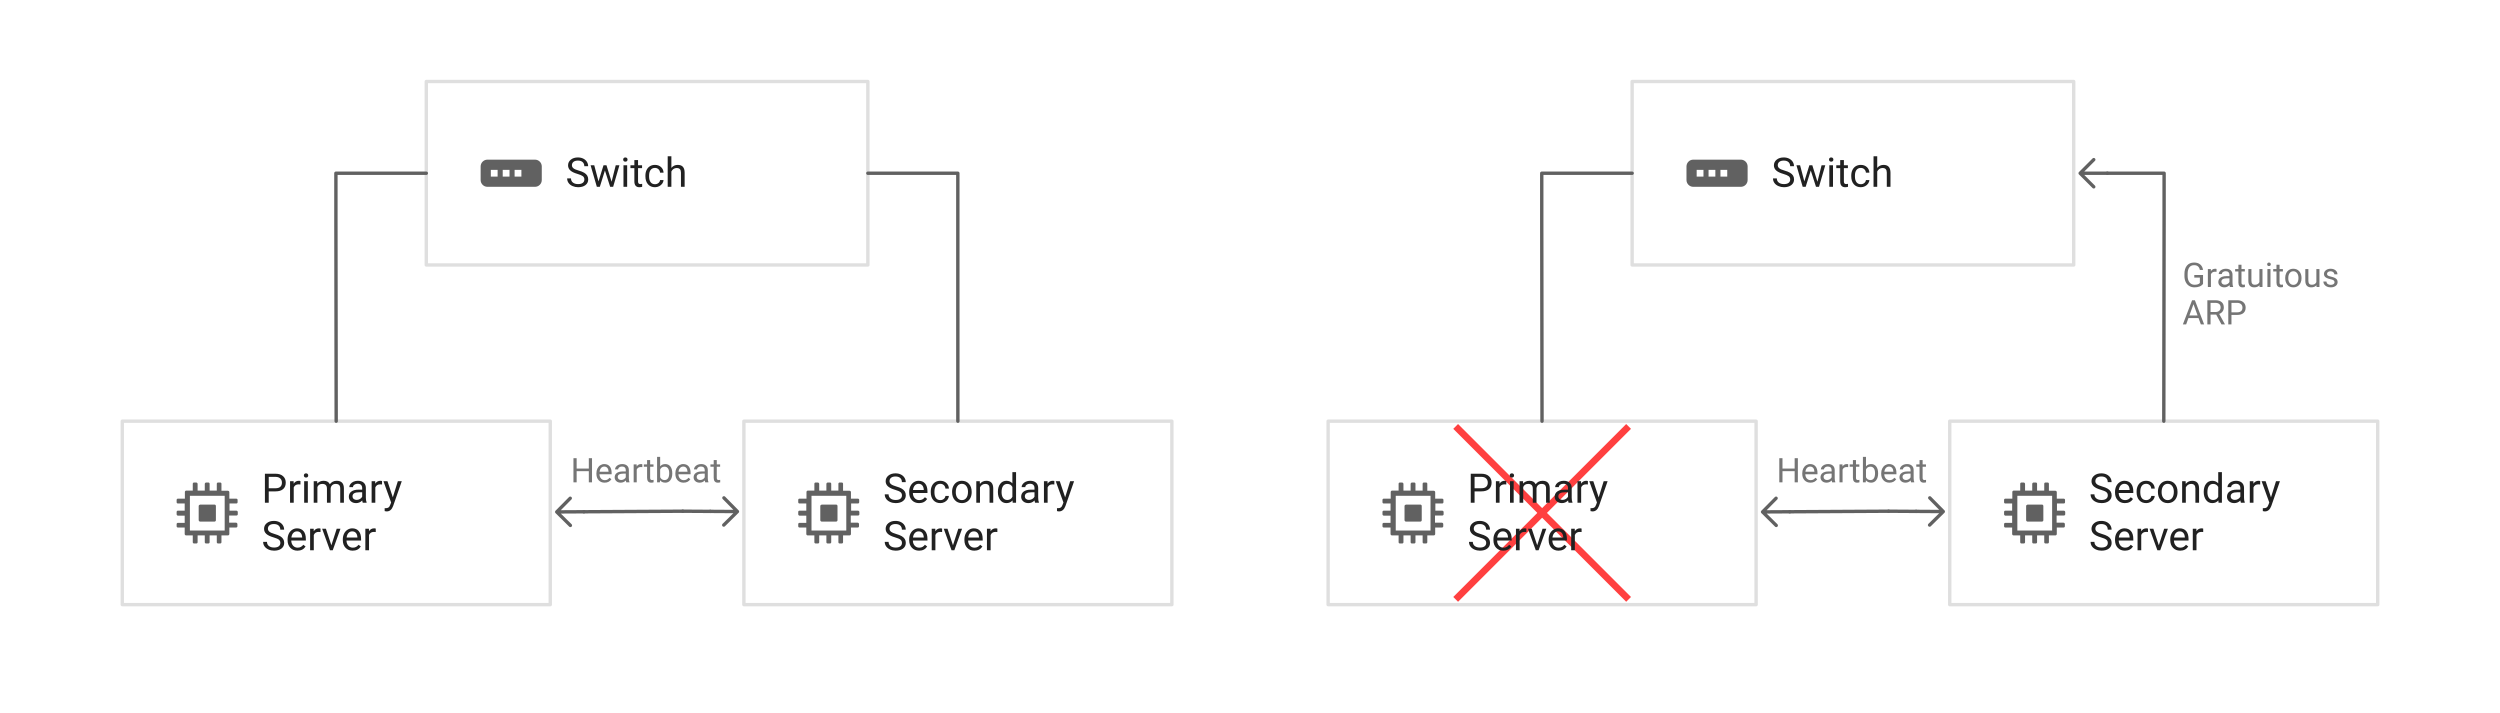 <?xml version="1.0" encoding="UTF-8" standalone="no"?>
<!DOCTYPE svg PUBLIC "-//W3C//DTD SVG 1.1//EN" "http://www.w3.org/Graphics/SVG/1.1/DTD/svg11.dtd">
<svg xmlns="http://www.w3.org/2000/svg" xmlns:xl="http://www.w3.org/1999/xlink" version="1.1" viewBox="428 390 736 210" width="736pt" height="210pt" xmlns:dc="http://purl.org/dc/elements/1.1/">
  <defs>
    <marker orient="auto" overflow="visible" markerUnits="strokeWidth" id="TreehouseArrow_Marker" viewBox="-1 -5 10 10" markerWidth="10" markerHeight="10" color="#616161">
      <g>
        <path d="M 8 0 L 0 0 M 4 -4 L 8 0 L 4 4" fill="none" stroke="currentColor" stroke-width="1"/>
      </g>
    </marker>
  </defs>
  <g stroke="none" stroke-opacity="1" stroke-dasharray="none" fill="none" fill-opacity="1">
    <title>Figure 1 - Outlines</title>
    <g>
      <title>Layer 1</title>
      <rect x="553.5" y="414" width="130" height="54" fill="white"/>
      <rect x="553.5" y="414" width="130" height="54" stroke="#dfdfdf" stroke-linecap="round" stroke-linejoin="round" stroke-width="1"/>
      <path d="M 585.5 437 L 571.5 437 C 570.4 437 569.5 437.9 569.5 439 L 569.5 443 C 569.5 444.1 570.4 445 571.5 445 L 585.5 445 C 586.6 445 587.5 444.1 587.5 443 L 587.5 439 C 587.5 437.9 586.6 437 585.5 437 Z M 574.5 442 L 572.5 442 L 572.5 440 L 574.5 440 Z M 578 442 L 576 442 L 576 440 L 578 440 Z M 581.5 442 L 579.5 442 L 579.5 440 L 581.5 440 Z" fill="#616161"/>
      <rect x="464" y="514" width="126" height="54" fill="white"/>
      <rect x="464" y="514" width="126" height="54" stroke="#dfdfdf" stroke-linecap="round" stroke-linejoin="round" stroke-width="1"/>
      <path d="M 497.63 541.765 C 497.842 541.765 498 541.607 498 541.396 L 498 540.762 C 498 540.551 497.842 540.34 497.578 540.34 L 495.572 540.34 L 495.572 538.229 L 497.578 538.229 C 497.789 538.229 497.947 538.07 497.947 537.859 L 497.947 537.173 C 497.947 536.962 497.789 536.803 497.525 536.803 L 495.519 536.803 L 495.519 534.903 C 495.519 534.639 495.308 534.481 495.097 534.481 L 493.197 534.481 L 493.197 532.422 C 493.197 532.211 493.038 532.053 492.827 532.053 L 492.194 532.053 C 491.982 532.053 491.824 532.211 491.824 532.422 L 491.824 534.428 L 489.713 534.428 L 489.713 532.422 C 489.713 532.211 489.554 532.053 489.343 532.053 L 488.71 532.053 C 488.499 532.053 488.34 532.211 488.287 532.422 L 488.287 534.428 L 486.176 534.428 L 486.176 532.475 C 486.176 532.264 486.018 532.106 485.806 532.053 L 485.12 532.053 C 484.909 532.053 484.751 532.211 484.751 532.422 L 484.751 534.428 L 482.85 534.428 C 482.587 534.428 482.428 534.639 482.428 534.85 L 482.428 536.803 L 480.37 536.803 C 480.158 536.803 480 536.962 480 537.173 L 480 537.859 C 480 538.07 480.158 538.229 480.37 538.229 L 482.375 538.229 L 482.375 540.34 L 480.37 540.34 C 480.158 540.34 480 540.499 480 540.71 L 480 541.396 C 480 541.607 480.158 541.765 480.37 541.818 L 482.375 541.818 L 482.375 543.93 L 480.37 543.93 C 480.158 543.93 480 544.088 480 544.299 L 480 544.933 C 480 545.144 480.158 545.302 480.37 545.302 L 482.375 545.302 L 482.375 547.202 C 482.375 547.466 482.587 547.625 482.798 547.625 L 484.751 547.625 L 484.751 549.63 C 484.751 549.842 484.909 550 485.12 550 L 485.806 550 C 486.018 550 486.176 549.842 486.176 549.63 L 486.176 547.625 L 488.287 547.625 L 488.287 549.63 C 488.287 549.842 488.446 550 488.657 550 L 489.343 550 C 489.554 550 489.713 549.842 489.713 549.63 L 489.713 547.625 L 491.824 547.625 L 491.824 549.63 C 491.824 549.842 491.982 550 492.194 550 L 492.827 550 C 493.038 550 493.197 549.842 493.197 549.63 L 493.197 547.625 L 495.097 547.625 C 495.361 547.625 495.519 547.413 495.519 547.202 L 495.519 545.302 L 497.525 545.302 C 497.736 545.302 497.894 545.144 497.894 544.933 L 497.894 544.299 C 497.894 544.088 497.736 543.877 497.472 543.877 L 495.466 543.877 L 495.466 541.765 L 497.63 541.765 Z M 494.147 546.199 L 483.906 546.199 L 483.906 535.959 L 494.147 535.959 L 494.147 546.199 Z" fill="#616161"/>
      <path d="M 486.493 538.968 C 486.493 538.757 486.704 538.598 486.915 538.545 L 491.138 538.545 C 491.402 538.545 491.56 538.757 491.56 538.968 L 491.56 543.138 C 491.56 543.402 491.349 543.56 491.138 543.56 L 486.915 543.56 C 486.704 543.56 486.493 543.349 486.493 543.138 Z" fill="#616161"/>
      <rect x="647" y="514" width="126" height="54" fill="white"/>
      <rect x="647" y="514" width="126" height="54" stroke="#dfdfdf" stroke-linecap="round" stroke-linejoin="round" stroke-width="1"/>
      <path d="M 680.63 541.765 C 680.842 541.765 681 541.607 681 541.396 L 681 540.762 C 681 540.551 680.842 540.34 680.578 540.34 L 678.572 540.34 L 678.572 538.229 L 680.578 538.229 C 680.789 538.229 680.947 538.07 680.947 537.859 L 680.947 537.173 C 680.947 536.962 680.789 536.803 680.525 536.803 L 678.519 536.803 L 678.519 534.903 C 678.519 534.639 678.308 534.481 678.097 534.481 L 676.197 534.481 L 676.197 532.422 C 676.197 532.211 676.038 532.053 675.827 532.053 L 675.194 532.053 C 674.982 532.053 674.824 532.211 674.824 532.422 L 674.824 534.428 L 672.713 534.428 L 672.713 532.422 C 672.713 532.211 672.554 532.053 672.343 532.053 L 671.71 532.053 C 671.499 532.053 671.34 532.211 671.287 532.422 L 671.287 534.428 L 669.176 534.428 L 669.176 532.475 C 669.176 532.264 669.018 532.106 668.806 532.053 L 668.12 532.053 C 667.909 532.053 667.751 532.211 667.751 532.422 L 667.751 534.428 L 665.85 534.428 C 665.587 534.428 665.428 534.639 665.428 534.85 L 665.428 536.803 L 663.37 536.803 C 663.158 536.803 663 536.962 663 537.173 L 663 537.859 C 663 538.07 663.158 538.229 663.37 538.229 L 665.375 538.229 L 665.375 540.34 L 663.37 540.34 C 663.158 540.34 663 540.499 663 540.71 L 663 541.396 C 663 541.607 663.158 541.765 663.37 541.818 L 665.375 541.818 L 665.375 543.93 L 663.37 543.93 C 663.158 543.93 663 544.088 663 544.299 L 663 544.933 C 663 545.144 663.158 545.302 663.37 545.302 L 665.375 545.302 L 665.375 547.202 C 665.375 547.466 665.587 547.625 665.798 547.625 L 667.751 547.625 L 667.751 549.63 C 667.751 549.842 667.909 550 668.12 550 L 668.806 550 C 669.018 550 669.176 549.842 669.176 549.63 L 669.176 547.625 L 671.287 547.625 L 671.287 549.63 C 671.287 549.842 671.446 550 671.657 550 L 672.343 550 C 672.554 550 672.713 549.842 672.713 549.63 L 672.713 547.625 L 674.824 547.625 L 674.824 549.63 C 674.824 549.842 674.982 550 675.194 550 L 675.827 550 C 676.038 550 676.197 549.842 676.197 549.63 L 676.197 547.625 L 678.097 547.625 C 678.361 547.625 678.519 547.413 678.519 547.202 L 678.519 545.302 L 680.525 545.302 C 680.736 545.302 680.894 545.144 680.894 544.933 L 680.894 544.299 C 680.894 544.088 680.736 543.877 680.472 543.877 L 678.466 543.877 L 678.466 541.765 L 680.63 541.765 Z M 677.147 546.199 L 666.906 546.199 L 666.906 535.959 L 677.147 535.959 L 677.147 546.199 Z" fill="#616161"/>
      <path d="M 669.493 538.968 C 669.493 538.757 669.704 538.598 669.915 538.545 L 674.138 538.545 C 674.402 538.545 674.56 538.757 674.56 538.968 L 674.56 543.138 C 674.56 543.402 674.349 543.56 674.138 543.56 L 669.915 543.56 C 669.704 543.56 669.493 543.349 669.493 543.138 Z" fill="#616161"/>
      <path d="M 683.5 441 L 709.984 441 L 709.984 476.062 L 709.995 514" stroke="#616161" stroke-linecap="round" stroke-linejoin="round" stroke-width="1"/>
      <path d="M 553.5 441 L 526.891 441 L 526.891 454.953 L 526.972 514" stroke="#616161" stroke-linecap="round" stroke-linejoin="round" stroke-width="1"/>
      <line x1="629" y1="540.5" x2="637.1" y2="540.55" marker-end="url(#TreehouseArrow_Marker)" stroke="#616161" stroke-linecap="round" stroke-linejoin="round" stroke-width="1"/>
      <line x1="629" y1="540.5" x2="599.9" y2="540.662" marker-end="url(#TreehouseArrow_Marker)" stroke="#616161" stroke-linecap="round" stroke-linejoin="round" stroke-width="1"/>
      <rect x="908.5" y="414" width="130" height="54" fill="white"/>
      <rect x="908.5" y="414" width="130" height="54" stroke="#dfdfdf" stroke-linecap="round" stroke-linejoin="round" stroke-width="1"/>
      <path d="M 940.5 437 L 926.5 437 C 925.4 437 924.5 437.9 924.5 439 L 924.5 443 C 924.5 444.1 925.4 445 926.5 445 L 940.5 445 C 941.6 445 942.5 444.1 942.5 443 L 942.5 439 C 942.5 437.9 941.6 437 940.5 437 Z M 929.5 442 L 927.5 442 L 927.5 440 L 929.5 440 Z M 933 442 L 931 442 L 931 440 L 933 440 Z M 936.5 442 L 934.5 442 L 934.5 440 L 936.5 440 Z" fill="#616161"/>
      <rect x="819" y="514" width="126" height="54" fill="white"/>
      <rect x="819" y="514" width="126" height="54" stroke="#dfdfdf" stroke-linecap="round" stroke-linejoin="round" stroke-width="1"/>
      <path d="M 852.63 541.765 C 852.842 541.765 853 541.607 853 541.396 L 853 540.762 C 853 540.551 852.842 540.34 852.578 540.34 L 850.572 540.34 L 850.572 538.229 L 852.578 538.229 C 852.789 538.229 852.947 538.07 852.947 537.859 L 852.947 537.173 C 852.947 536.962 852.789 536.803 852.525 536.803 L 850.519 536.803 L 850.519 534.903 C 850.519 534.639 850.308 534.481 850.097 534.481 L 848.197 534.481 L 848.197 532.422 C 848.197 532.211 848.038 532.053 847.827 532.053 L 847.193 532.053 C 846.982 532.053 846.824 532.211 846.824 532.422 L 846.824 534.428 L 844.713 534.428 L 844.713 532.422 C 844.713 532.211 844.554 532.053 844.343 532.053 L 843.71 532.053 C 843.499 532.053 843.34 532.211 843.287 532.422 L 843.287 534.428 L 841.176 534.428 L 841.176 532.475 C 841.176 532.264 841.018 532.106 840.807 532.053 L 840.12 532.053 C 839.909 532.053 839.751 532.211 839.751 532.422 L 839.751 534.428 L 837.85 534.428 C 837.587 534.428 837.428 534.639 837.428 534.85 L 837.428 536.803 L 835.37 536.803 C 835.158 536.803 835 536.962 835 537.173 L 835 537.859 C 835 538.07 835.158 538.229 835.37 538.229 L 837.375 538.229 L 837.375 540.34 L 835.37 540.34 C 835.158 540.34 835 540.499 835 540.71 L 835 541.396 C 835 541.607 835.158 541.765 835.37 541.818 L 837.375 541.818 L 837.375 543.93 L 835.37 543.93 C 835.158 543.93 835 544.088 835 544.299 L 835 544.933 C 835 545.144 835.158 545.302 835.37 545.302 L 837.375 545.302 L 837.375 547.202 C 837.375 547.466 837.587 547.625 837.798 547.625 L 839.751 547.625 L 839.751 549.63 C 839.751 549.842 839.909 550 840.12 550 L 840.807 550 C 841.018 550 841.176 549.842 841.176 549.63 L 841.176 547.625 L 843.287 547.625 L 843.287 549.63 C 843.287 549.842 843.446 550 843.657 550 L 844.343 550 C 844.554 550 844.713 549.842 844.713 549.63 L 844.713 547.625 L 846.824 547.625 L 846.824 549.63 C 846.824 549.842 846.982 550 847.193 550 L 847.827 550 C 848.038 550 848.197 549.842 848.197 549.63 L 848.197 547.625 L 850.097 547.625 C 850.361 547.625 850.519 547.413 850.519 547.202 L 850.519 545.302 L 852.525 545.302 C 852.736 545.302 852.894 545.144 852.894 544.933 L 852.894 544.299 C 852.894 544.088 852.736 543.877 852.472 543.877 L 850.466 543.877 L 850.466 541.765 L 852.63 541.765 Z M 849.147 546.199 L 838.906 546.199 L 838.906 535.959 L 849.147 535.959 L 849.147 546.199 Z" fill="#616161"/>
      <path d="M 841.493 538.968 C 841.493 538.757 841.704 538.598 841.915 538.545 L 846.138 538.545 C 846.402 538.545 846.56 538.757 846.56 538.968 L 846.56 543.138 C 846.56 543.402 846.349 543.56 846.138 543.56 L 841.915 543.56 C 841.704 543.56 841.493 543.349 841.493 543.138 Z" fill="#616161"/>
      <rect x="1002" y="514" width="126" height="54" fill="white"/>
      <rect x="1002" y="514" width="126" height="54" stroke="#dfdfdf" stroke-linecap="round" stroke-linejoin="round" stroke-width="1"/>
      <path d="M 1035.63 541.765 C 1035.842 541.765 1036 541.607 1036 541.396 L 1036 540.762 C 1036 540.551 1035.842 540.34 1035.578 540.34 L 1033.572 540.34 L 1033.572 538.229 L 1035.578 538.229 C 1035.789 538.229 1035.947 538.07 1035.947 537.859 L 1035.947 537.173 C 1035.947 536.962 1035.789 536.803 1035.525 536.803 L 1033.519 536.803 L 1033.519 534.903 C 1033.519 534.639 1033.308 534.481 1033.097 534.481 L 1031.197 534.481 L 1031.197 532.422 C 1031.197 532.211 1031.038 532.053 1030.827 532.053 L 1030.194 532.053 C 1029.982 532.053 1029.824 532.211 1029.824 532.422 L 1029.824 534.428 L 1027.713 534.428 L 1027.713 532.422 C 1027.713 532.211 1027.554 532.053 1027.343 532.053 L 1026.71 532.053 C 1026.498 532.053 1026.34 532.211 1026.287 532.422 L 1026.287 534.428 L 1024.176 534.428 L 1024.176 532.475 C 1024.176 532.264 1024.018 532.106 1023.807 532.053 L 1023.12 532.053 C 1022.909 532.053 1022.751 532.211 1022.751 532.422 L 1022.751 534.428 L 1020.85 534.428 C 1020.587 534.428 1020.428 534.639 1020.428 534.85 L 1020.428 536.803 L 1018.37 536.803 C 1018.158 536.803 1018 536.962 1018 537.173 L 1018 537.859 C 1018 538.07 1018.158 538.229 1018.37 538.229 L 1020.375 538.229 L 1020.375 540.34 L 1018.37 540.34 C 1018.158 540.34 1018 540.499 1018 540.71 L 1018 541.396 C 1018 541.607 1018.158 541.765 1018.37 541.818 L 1020.375 541.818 L 1020.375 543.93 L 1018.37 543.93 C 1018.158 543.93 1018 544.088 1018 544.299 L 1018 544.933 C 1018 545.144 1018.158 545.302 1018.37 545.302 L 1020.375 545.302 L 1020.375 547.202 C 1020.375 547.466 1020.587 547.625 1020.798 547.625 L 1022.751 547.625 L 1022.751 549.63 C 1022.751 549.842 1022.909 550 1023.12 550 L 1023.807 550 C 1024.018 550 1024.176 549.842 1024.176 549.63 L 1024.176 547.625 L 1026.287 547.625 L 1026.287 549.63 C 1026.287 549.842 1026.446 550 1026.657 550 L 1027.343 550 C 1027.554 550 1027.713 549.842 1027.713 549.63 L 1027.713 547.625 L 1029.824 547.625 L 1029.824 549.63 C 1029.824 549.842 1029.982 550 1030.194 550 L 1030.827 550 C 1031.038 550 1031.197 549.842 1031.197 549.63 L 1031.197 547.625 L 1033.097 547.625 C 1033.361 547.625 1033.519 547.413 1033.519 547.202 L 1033.519 545.302 L 1035.525 545.302 C 1035.736 545.302 1035.894 545.144 1035.894 544.933 L 1035.894 544.299 C 1035.894 544.088 1035.736 543.877 1035.472 543.877 L 1033.466 543.877 L 1033.466 541.765 L 1035.63 541.765 Z M 1032.147 546.199 L 1021.906 546.199 L 1021.906 535.959 L 1032.147 535.959 L 1032.147 546.199 Z" fill="#616161"/>
      <path d="M 1024.493 538.968 C 1024.493 538.757 1024.704 538.598 1024.915 538.545 L 1029.138 538.545 C 1029.402 538.545 1029.56 538.757 1029.56 538.968 L 1029.56 543.138 C 1029.56 543.402 1029.349 543.56 1029.138 543.56 L 1024.915 543.56 C 1024.704 543.56 1024.493 543.349 1024.493 543.138 Z" fill="#616161"/>
      <path d="M 908.5 441 L 881.891 441 L 881.891 454.953 L 881.972 514" stroke="#616161" stroke-linecap="round" stroke-linejoin="round" stroke-width="1"/>
      <line x1="984" y1="540.5" x2="992.1" y2="540.55" marker-end="url(#TreehouseArrow_Marker)" stroke="#616161" stroke-linecap="round" stroke-linejoin="round" stroke-width="1"/>
      <line x1="984" y1="540.5" x2="954.9" y2="540.662" marker-end="url(#TreehouseArrow_Marker)" stroke="#616161" stroke-linecap="round" stroke-linejoin="round" stroke-width="1"/>
      <path d="M 1065.022 514 L 1065.113 452.895 L 1065.113 441 L 1048.4 441" marker-end="url(#TreehouseArrow_Marker)" stroke="#616161" stroke-linecap="round" stroke-linejoin="round" stroke-width="1"/>
      <path d="M 906.749 514.837 L 908.163 516.251 L 857.251 567.163 L 855.837 565.749 Z" fill="#ff4040"/>
      <path d="M 908.163 565.749 L 906.749 567.163 L 855.837 516.251 L 857.251 514.837 Z" fill="#ff4040"/>
      <path d="M 1046.504 534.197 C 1045.539 533.92 1044.837 533.579 1044.398 533.175 C 1043.958 532.77 1043.738 532.271 1043.738 531.678 C 1043.738 531.006 1044.007 530.45 1044.544 530.011 C 1045.081 529.571 1045.779 529.352 1046.639 529.352 C 1047.225 529.352 1047.747 529.465 1048.206 529.691 C 1048.665 529.918 1049.021 530.23 1049.273 530.629 C 1049.524 531.027 1049.65 531.463 1049.65 531.936 L 1048.52 531.936 C 1048.52 531.42 1048.355 531.015 1048.027 530.72 C 1047.699 530.425 1047.236 530.277 1046.639 530.277 C 1046.084 530.277 1045.651 530.399 1045.341 530.644 C 1045.03 530.888 1044.875 531.227 1044.875 531.66 C 1044.875 532.008 1045.023 532.302 1045.317 532.542 C 1045.612 532.782 1046.114 533.002 1046.823 533.201 C 1047.532 533.4 1048.087 533.62 1048.487 533.86 C 1048.888 534.101 1049.185 534.381 1049.378 534.701 C 1049.571 535.021 1049.668 535.398 1049.668 535.832 C 1049.668 536.523 1049.398 537.077 1048.859 537.493 C 1048.32 537.909 1047.6 538.117 1046.697 538.117 C 1046.111 538.117 1045.564 538.005 1045.057 537.78 C 1044.549 537.556 1044.157 537.248 1043.882 536.857 C 1043.606 536.467 1043.469 536.023 1043.469 535.527 L 1044.6 535.527 C 1044.6 536.043 1044.79 536.45 1045.171 536.749 C 1045.552 537.048 1046.061 537.197 1046.697 537.197 C 1047.291 537.197 1047.746 537.076 1048.062 536.834 C 1048.379 536.592 1048.537 536.262 1048.537 535.844 C 1048.537 535.426 1048.391 535.103 1048.098 534.874 C 1047.805 534.645 1047.273 534.42 1046.504 534.197 Z" fill="#212121"/>
      <path d="M 1053.57 538.117 C 1052.711 538.117 1052.012 537.835 1051.473 537.27 C 1050.934 536.706 1050.664 535.951 1050.664 535.006 L 1050.664 534.807 C 1050.664 534.178 1050.784 533.616 1051.024 533.122 C 1051.265 532.628 1051.601 532.241 1052.032 531.962 C 1052.464 531.683 1052.932 531.543 1053.436 531.543 C 1054.26 531.543 1054.9 531.814 1055.357 532.357 C 1055.814 532.9 1056.043 533.678 1056.043 534.689 L 1056.043 535.141 L 1051.748 535.141 C 1051.764 535.766 1051.946 536.27 1052.296 536.655 C 1052.646 537.04 1053.09 537.232 1053.629 537.232 C 1054.012 537.232 1054.336 537.154 1054.602 536.998 C 1054.867 536.842 1055.1 536.635 1055.299 536.377 L 1055.961 536.893 C 1055.43 537.709 1054.633 538.117 1053.57 538.117 Z M 1053.436 532.434 C 1052.998 532.434 1052.631 532.593 1052.334 532.911 C 1052.037 533.23 1051.853 533.676 1051.783 534.25 L 1054.959 534.25 L 1054.959 534.168 C 1054.928 533.617 1054.779 533.19 1054.514 532.888 C 1054.248 532.585 1053.889 532.434 1053.436 532.434 Z" fill="#212121"/>
      <path d="M 1059.84 537.232 C 1060.227 537.232 1060.564 537.115 1060.853 536.881 C 1061.143 536.646 1061.303 536.354 1061.334 536.002 L 1062.359 536.002 C 1062.34 536.365 1062.215 536.711 1061.984 537.039 C 1061.754 537.367 1061.446 537.629 1061.062 537.824 C 1060.677 538.02 1060.27 538.117 1059.84 538.117 C 1058.977 538.117 1058.29 537.829 1057.78 537.253 C 1057.271 536.677 1057.016 535.889 1057.016 534.889 L 1057.016 534.707 C 1057.016 534.09 1057.129 533.541 1057.355 533.061 C 1057.582 532.58 1057.907 532.207 1058.331 531.941 C 1058.755 531.676 1059.256 531.543 1059.834 531.543 C 1060.545 531.543 1061.136 531.756 1061.606 532.182 C 1062.077 532.607 1062.328 533.16 1062.359 533.84 L 1061.334 533.84 C 1061.303 533.43 1061.148 533.093 1060.868 532.829 C 1060.589 532.565 1060.244 532.434 1059.834 532.434 C 1059.283 532.434 1058.856 532.632 1058.554 533.028 C 1058.251 533.425 1058.1 533.998 1058.1 534.748 L 1058.1 534.953 C 1058.1 535.684 1058.25 536.246 1058.551 536.641 C 1058.852 537.035 1059.281 537.232 1059.84 537.232 Z" fill="#212121"/>
      <path d="M 1063.291 534.771 C 1063.291 534.15 1063.413 533.592 1063.657 533.096 C 1063.901 532.6 1064.241 532.217 1064.677 531.947 C 1065.112 531.678 1065.609 531.543 1066.168 531.543 C 1067.031 531.543 1067.729 531.842 1068.263 532.439 C 1068.796 533.037 1069.062 533.832 1069.062 534.824 L 1069.062 534.9 C 1069.062 535.518 1068.944 536.071 1068.708 536.562 C 1068.472 537.052 1068.134 537.434 1067.694 537.707 C 1067.255 537.981 1066.75 538.117 1066.18 538.117 C 1065.32 538.117 1064.624 537.818 1064.091 537.221 C 1063.558 536.623 1063.291 535.832 1063.291 534.848 Z M 1064.381 534.9 C 1064.381 535.604 1064.544 536.168 1064.87 536.594 C 1065.196 537.02 1065.633 537.232 1066.18 537.232 C 1066.73 537.232 1067.168 537.017 1067.492 536.585 C 1067.816 536.153 1067.978 535.549 1067.978 534.771 C 1067.978 534.076 1067.813 533.513 1067.483 533.081 C 1067.153 532.649 1066.715 532.434 1066.168 532.434 C 1065.633 532.434 1065.201 532.646 1064.873 533.072 C 1064.545 533.498 1064.381 534.107 1064.381 534.9 Z" fill="#212121"/>
      <path d="M 1071.447 531.66 L 1071.482 532.457 C 1071.967 531.848 1072.6 531.543 1073.381 531.543 C 1074.721 531.543 1075.397 532.299 1075.408 533.811 L 1075.408 538 L 1074.324 538 L 1074.324 533.805 C 1074.32 533.348 1074.216 533.01 1074.011 532.791 C 1073.806 532.572 1073.486 532.463 1073.053 532.463 C 1072.701 532.463 1072.393 532.557 1072.127 532.744 C 1071.861 532.932 1071.654 533.178 1071.506 533.482 L 1071.506 538 L 1070.422 538 L 1070.422 531.66 Z" fill="#212121"/>
      <path d="M 1076.779 534.777 C 1076.779 533.805 1077.01 533.022 1077.471 532.431 C 1077.932 531.839 1078.535 531.543 1079.281 531.543 C 1080.023 531.543 1080.611 531.797 1081.045 532.305 L 1081.045 529 L 1082.129 529 L 1082.129 538 L 1081.133 538 L 1081.08 537.32 C 1080.647 537.852 1080.043 538.117 1079.27 538.117 C 1078.535 538.117 1077.937 537.816 1077.474 537.215 C 1077.011 536.613 1076.779 535.828 1076.779 534.859 Z M 1077.863 534.9 C 1077.863 535.619 1078.012 536.182 1078.309 536.588 C 1078.605 536.994 1079.016 537.197 1079.539 537.197 C 1080.227 537.197 1080.728 536.889 1081.045 536.271 L 1081.045 533.359 C 1080.721 532.762 1080.223 532.463 1079.551 532.463 C 1079.02 532.463 1078.605 532.668 1078.309 533.078 C 1078.012 533.488 1077.863 534.096 1077.863 534.9 Z" fill="#212121"/>
      <path d="M 1087.725 538 C 1087.662 537.875 1087.611 537.652 1087.572 537.332 C 1087.068 537.856 1086.467 538.117 1085.768 538.117 C 1085.143 538.117 1084.63 537.94 1084.229 537.587 C 1083.829 537.233 1083.629 536.785 1083.629 536.242 C 1083.629 535.582 1083.88 535.069 1084.382 534.704 C 1084.884 534.339 1085.59 534.156 1086.5 534.156 L 1087.555 534.156 L 1087.555 533.658 C 1087.555 533.279 1087.441 532.978 1087.215 532.753 C 1086.988 532.528 1086.654 532.416 1086.213 532.416 C 1085.826 532.416 1085.502 532.514 1085.24 532.709 C 1084.978 532.904 1084.848 533.141 1084.848 533.418 L 1083.758 533.418 C 1083.758 533.102 1083.87 532.796 1084.095 532.501 C 1084.319 532.206 1084.624 531.973 1085.009 531.801 C 1085.394 531.629 1085.816 531.543 1086.277 531.543 C 1087.008 531.543 1087.58 531.726 1087.994 532.091 C 1088.408 532.456 1088.623 532.959 1088.639 533.6 L 1088.639 536.518 C 1088.639 537.1 1088.713 537.562 1088.861 537.906 L 1088.861 538 Z M 1085.926 537.174 C 1086.266 537.174 1086.588 537.086 1086.893 536.91 C 1087.197 536.734 1087.418 536.506 1087.555 536.225 L 1087.555 534.924 L 1086.705 534.924 C 1085.377 534.924 1084.713 535.312 1084.713 536.09 C 1084.713 536.43 1084.826 536.695 1085.053 536.887 C 1085.279 537.078 1085.57 537.174 1085.926 537.174 Z" fill="#212121"/>
      <path d="M 1093.402 532.633 C 1093.238 532.606 1093.061 532.592 1092.869 532.592 C 1092.158 532.592 1091.676 532.894 1091.422 533.5 L 1091.422 538 L 1090.338 538 L 1090.338 531.66 L 1091.393 531.66 L 1091.41 532.393 C 1091.766 531.826 1092.27 531.543 1092.922 531.543 C 1093.133 531.543 1093.293 531.57 1093.402 531.625 Z" fill="#212121"/>
      <path d="M 1096.578 536.412 L 1098.055 531.66 L 1099.215 531.66 L 1096.666 538.979 C 1096.272 540.033 1095.645 540.561 1094.785 540.561 L 1094.58 540.543 L 1094.176 540.467 L 1094.176 539.588 L 1094.469 539.611 C 1094.836 539.611 1095.122 539.537 1095.327 539.389 C 1095.532 539.24 1095.701 538.969 1095.834 538.574 L 1096.074 537.93 L 1093.812 531.66 L 1094.996 531.66 Z" fill="#212121"/>
      <path d="M 1046.504 548.197 C 1045.539 547.92 1044.837 547.579 1044.398 547.175 C 1043.958 546.77 1043.738 546.271 1043.738 545.678 C 1043.738 545.006 1044.007 544.45 1044.544 544.011 C 1045.081 543.571 1045.779 543.352 1046.639 543.352 C 1047.225 543.352 1047.747 543.465 1048.206 543.691 C 1048.665 543.918 1049.021 544.23 1049.273 544.629 C 1049.524 545.027 1049.65 545.463 1049.65 545.936 L 1048.52 545.936 C 1048.52 545.42 1048.355 545.015 1048.027 544.72 C 1047.699 544.425 1047.236 544.277 1046.639 544.277 C 1046.084 544.277 1045.651 544.399 1045.341 544.644 C 1045.03 544.888 1044.875 545.227 1044.875 545.66 C 1044.875 546.008 1045.023 546.302 1045.317 546.542 C 1045.612 546.782 1046.114 547.002 1046.823 547.201 C 1047.532 547.4 1048.087 547.62 1048.487 547.86 C 1048.888 548.101 1049.185 548.381 1049.378 548.701 C 1049.571 549.021 1049.668 549.398 1049.668 549.832 C 1049.668 550.523 1049.398 551.077 1048.859 551.493 C 1048.32 551.909 1047.6 552.117 1046.697 552.117 C 1046.111 552.117 1045.564 552.005 1045.057 551.78 C 1044.549 551.556 1044.157 551.248 1043.882 550.857 C 1043.606 550.467 1043.469 550.023 1043.469 549.527 L 1044.6 549.527 C 1044.6 550.043 1044.79 550.45 1045.171 550.749 C 1045.552 551.048 1046.061 551.197 1046.697 551.197 C 1047.291 551.197 1047.746 551.076 1048.062 550.834 C 1048.379 550.592 1048.537 550.262 1048.537 549.844 C 1048.537 549.426 1048.391 549.103 1048.098 548.874 C 1047.805 548.645 1047.273 548.42 1046.504 548.197 Z" fill="#212121"/>
      <path d="M 1053.57 552.117 C 1052.711 552.117 1052.012 551.835 1051.473 551.27 C 1050.934 550.706 1050.664 549.951 1050.664 549.006 L 1050.664 548.807 C 1050.664 548.178 1050.784 547.616 1051.024 547.122 C 1051.265 546.628 1051.601 546.241 1052.032 545.962 C 1052.464 545.683 1052.932 545.543 1053.436 545.543 C 1054.26 545.543 1054.9 545.814 1055.357 546.357 C 1055.814 546.9 1056.043 547.678 1056.043 548.689 L 1056.043 549.141 L 1051.748 549.141 C 1051.764 549.766 1051.946 550.27 1052.296 550.655 C 1052.646 551.04 1053.09 551.232 1053.629 551.232 C 1054.012 551.232 1054.336 551.154 1054.602 550.998 C 1054.867 550.842 1055.1 550.635 1055.299 550.377 L 1055.961 550.893 C 1055.43 551.709 1054.633 552.117 1053.57 552.117 Z M 1053.436 546.434 C 1052.998 546.434 1052.631 546.593 1052.334 546.911 C 1052.037 547.23 1051.853 547.676 1051.783 548.25 L 1054.959 548.25 L 1054.959 548.168 C 1054.928 547.617 1054.779 547.19 1054.514 546.888 C 1054.248 546.585 1053.889 546.434 1053.436 546.434 Z" fill="#212121"/>
      <path d="M 1060.361 546.633 C 1060.197 546.606 1060.02 546.592 1059.828 546.592 C 1059.117 546.592 1058.635 546.894 1058.381 547.5 L 1058.381 552 L 1057.297 552 L 1057.297 545.66 L 1058.352 545.66 L 1058.369 546.393 C 1058.725 545.826 1059.228 545.543 1059.881 545.543 C 1060.092 545.543 1060.252 545.57 1060.361 545.625 Z" fill="#212121"/>
      <path d="M 1063.555 550.529 L 1065.125 545.66 L 1066.232 545.66 L 1063.959 552 L 1063.133 552 L 1060.836 545.66 L 1061.943 545.66 Z" fill="#212121"/>
      <path d="M 1069.83 552.117 C 1068.971 552.117 1068.272 551.835 1067.732 551.27 C 1067.193 550.706 1066.924 549.951 1066.924 549.006 L 1066.924 548.807 C 1066.924 548.178 1067.044 547.616 1067.284 547.122 C 1067.524 546.628 1067.86 546.241 1068.292 545.962 C 1068.724 545.683 1069.191 545.543 1069.695 545.543 C 1070.52 545.543 1071.16 545.814 1071.617 546.357 C 1072.074 546.9 1072.303 547.678 1072.303 548.689 L 1072.303 549.141 L 1068.008 549.141 C 1068.023 549.766 1068.206 550.27 1068.556 550.655 C 1068.905 551.04 1069.35 551.232 1069.889 551.232 C 1070.272 551.232 1070.596 551.154 1070.861 550.998 C 1071.127 550.842 1071.359 550.635 1071.559 550.377 L 1072.221 550.893 C 1071.689 551.709 1070.893 552.117 1069.83 552.117 Z M 1069.695 546.434 C 1069.258 546.434 1068.891 546.593 1068.594 546.911 C 1068.297 547.23 1068.113 547.676 1068.043 548.25 L 1071.219 548.25 L 1071.219 548.168 C 1071.188 547.617 1071.039 547.19 1070.773 546.888 C 1070.508 546.585 1070.148 546.434 1069.695 546.434 Z" fill="#212121"/>
      <path d="M 1076.621 546.633 C 1076.457 546.606 1076.279 546.592 1076.088 546.592 C 1075.377 546.592 1074.895 546.894 1074.641 547.5 L 1074.641 552 L 1073.557 552 L 1073.557 545.66 L 1074.611 545.66 L 1074.629 546.393 C 1074.984 545.826 1075.488 545.543 1076.141 545.543 C 1076.352 545.543 1076.512 545.57 1076.621 545.625 Z" fill="#212121"/>
      <path d="M 957.289 532 L 956.347 532 L 956.347 528.714 L 952.763 528.714 L 952.763 532 L 951.825 532 L 951.825 524.891 L 952.763 524.891 L 952.763 527.947 L 956.347 527.947 L 956.347 524.891 L 957.289 524.891 Z" fill="#757575"/>
      <path d="M 961.005 532.098 C 960.289 532.098 959.706 531.862 959.257 531.392 C 958.808 530.922 958.583 530.293 958.583 529.505 L 958.583 529.339 C 958.583 528.815 958.683 528.347 958.883 527.935 C 959.083 527.523 959.363 527.201 959.723 526.968 C 960.083 526.736 960.473 526.619 960.893 526.619 C 961.579 526.619 962.113 526.845 962.494 527.298 C 962.875 527.75 963.065 528.398 963.065 529.241 L 963.065 529.617 L 959.486 529.617 C 959.499 530.138 959.652 530.559 959.943 530.879 C 960.234 531.2 960.605 531.36 961.054 531.36 C 961.373 531.36 961.643 531.295 961.864 531.165 C 962.086 531.035 962.279 530.862 962.445 530.647 L 962.997 531.077 C 962.554 531.758 961.89 532.098 961.005 532.098 Z M 960.893 527.361 C 960.528 527.361 960.222 527.494 959.975 527.759 C 959.727 528.025 959.574 528.396 959.516 528.875 L 962.162 528.875 L 962.162 528.807 C 962.136 528.348 962.012 527.992 961.791 527.74 C 961.57 527.487 961.27 527.361 960.893 527.361 Z" fill="#757575"/>
      <path d="M 967.372 532 C 967.32 531.896 967.278 531.71 967.245 531.443 C 966.825 531.88 966.324 532.098 965.741 532.098 C 965.22 532.098 964.793 531.95 964.46 531.656 C 964.126 531.361 963.959 530.988 963.959 530.535 C 963.959 529.985 964.168 529.558 964.586 529.253 C 965.005 528.949 965.593 528.797 966.352 528.797 L 967.231 528.797 L 967.231 528.382 C 967.231 528.066 967.136 527.815 966.947 527.627 C 966.759 527.44 966.48 527.347 966.112 527.347 C 965.79 527.347 965.52 527.428 965.302 527.591 C 965.084 527.754 964.975 527.951 964.975 528.182 L 964.066 528.182 C 964.066 527.918 964.16 527.663 964.347 527.418 C 964.534 527.172 964.788 526.977 965.109 526.834 C 965.429 526.691 965.782 526.619 966.166 526.619 C 966.775 526.619 967.252 526.771 967.597 527.076 C 967.942 527.38 968.121 527.799 968.134 528.333 L 968.134 530.765 C 968.134 531.25 968.196 531.635 968.319 531.922 L 968.319 532 Z M 965.873 531.312 C 966.156 531.312 966.425 531.238 966.679 531.092 C 966.933 530.945 967.116 530.755 967.231 530.52 L 967.231 529.437 L 966.523 529.437 C 965.416 529.437 964.862 529.76 964.862 530.408 C 964.862 530.691 964.957 530.913 965.145 531.072 C 965.334 531.232 965.577 531.312 965.873 531.312 Z" fill="#757575"/>
      <path d="M 972.104 527.527 C 971.967 527.505 971.819 527.493 971.659 527.493 C 971.067 527.493 970.665 527.745 970.453 528.25 L 970.453 532 L 969.55 532 L 969.55 526.717 L 970.429 526.717 L 970.443 527.327 C 970.74 526.855 971.159 526.619 971.703 526.619 C 971.879 526.619 972.012 526.642 972.104 526.688 Z" fill="#757575"/>
      <path d="M 974.403 525.438 L 974.403 526.717 L 975.39 526.717 L 975.39 527.415 L 974.403 527.415 L 974.403 530.691 C 974.403 530.903 974.447 531.062 974.535 531.168 C 974.623 531.273 974.773 531.326 974.984 531.326 C 975.088 531.326 975.232 531.307 975.414 531.268 L 975.414 532 C 975.176 532.065 974.945 532.098 974.721 532.098 C 974.317 532.098 974.013 531.976 973.808 531.731 C 973.602 531.487 973.5 531.141 973.5 530.691 L 973.5 527.415 L 972.538 527.415 L 972.538 526.717 L 973.5 526.717 L 973.5 525.438 Z" fill="#757575"/>
      <path d="M 980.917 529.417 C 980.917 530.224 980.731 530.873 980.36 531.363 C 979.989 531.853 979.491 532.098 978.866 532.098 C 978.199 532.098 977.683 531.862 977.318 531.39 L 977.274 532 L 976.444 532 L 976.444 524.5 L 977.348 524.5 L 977.348 527.298 C 977.712 526.845 978.215 526.619 978.856 526.619 C 979.498 526.619 980.001 526.862 980.368 527.347 C 980.734 527.832 980.917 528.496 980.917 529.339 Z M 980.014 529.314 C 980.014 528.699 979.895 528.224 979.657 527.889 C 979.42 527.553 979.078 527.386 978.632 527.386 C 978.036 527.386 977.608 527.662 977.348 528.216 L 977.348 530.501 C 977.624 531.054 978.056 531.331 978.642 531.331 C 979.074 531.331 979.412 531.163 979.652 530.828 C 979.893 530.493 980.014 529.988 980.014 529.314 Z" fill="#757575"/>
      <path d="M 984.247 532.098 C 983.531 532.098 982.948 531.862 982.499 531.392 C 982.05 530.922 981.825 530.293 981.825 529.505 L 981.825 529.339 C 981.825 528.815 981.925 528.347 982.125 527.935 C 982.326 527.523 982.606 527.201 982.965 526.968 C 983.325 526.736 983.715 526.619 984.135 526.619 C 984.822 526.619 985.356 526.845 985.736 527.298 C 986.117 527.75 986.308 528.398 986.308 529.241 L 986.308 529.617 L 982.729 529.617 C 982.741 530.138 982.894 530.559 983.185 530.879 C 983.476 531.2 983.847 531.36 984.296 531.36 C 984.615 531.36 984.885 531.295 985.106 531.165 C 985.328 531.035 985.521 530.862 985.688 530.647 L 986.239 531.077 C 985.797 531.758 985.133 532.098 984.247 532.098 Z M 984.135 527.361 C 983.77 527.361 983.464 527.494 983.217 527.759 C 982.969 528.025 982.816 528.396 982.758 528.875 L 985.404 528.875 L 985.404 528.807 C 985.378 528.348 985.255 527.992 985.033 527.74 C 984.812 527.487 984.512 527.361 984.135 527.361 Z" fill="#757575"/>
      <path d="M 990.614 532 C 990.562 531.896 990.52 531.71 990.487 531.443 C 990.067 531.88 989.566 532.098 988.983 532.098 C 988.463 532.098 988.035 531.95 987.702 531.656 C 987.368 531.361 987.201 530.988 987.201 530.535 C 987.201 529.985 987.41 529.558 987.829 529.253 C 988.247 528.949 988.835 528.797 989.594 528.797 L 990.473 528.797 L 990.473 528.382 C 990.473 528.066 990.378 527.815 990.189 527.627 C 990.001 527.44 989.722 527.347 989.355 527.347 C 989.032 527.347 988.762 527.428 988.544 527.591 C 988.326 527.754 988.217 527.951 988.217 528.182 L 987.309 528.182 C 987.309 527.918 987.402 527.663 987.589 527.418 C 987.777 527.172 988.03 526.977 988.351 526.834 C 988.672 526.691 989.024 526.619 989.408 526.619 C 990.017 526.619 990.494 526.771 990.839 527.076 C 991.184 527.38 991.363 527.799 991.376 528.333 L 991.376 530.765 C 991.376 531.25 991.438 531.635 991.562 531.922 L 991.562 532 Z M 989.115 531.312 C 989.398 531.312 989.667 531.238 989.921 531.092 C 990.175 530.945 990.359 530.755 990.473 530.52 L 990.473 529.437 L 989.765 529.437 C 988.658 529.437 988.105 529.76 988.105 530.408 C 988.105 530.691 988.199 530.913 988.388 531.072 C 988.577 531.232 988.819 531.312 989.115 531.312 Z" fill="#757575"/>
      <path d="M 994.018 525.438 L 994.018 526.717 L 995.004 526.717 L 995.004 527.415 L 994.018 527.415 L 994.018 530.691 C 994.018 530.903 994.062 531.062 994.149 531.168 C 994.237 531.273 994.387 531.326 994.599 531.326 C 994.703 531.326 994.846 531.307 995.028 531.268 L 995.028 532 C 994.791 532.065 994.56 532.098 994.335 532.098 C 993.931 532.098 993.627 531.976 993.422 531.731 C 993.217 531.487 993.114 531.141 993.114 530.691 L 993.114 527.415 L 992.152 527.415 L 992.152 526.717 L 993.114 526.717 L 993.114 525.438 Z" fill="#757575"/>
      <path d="M 1076.574 473.567 C 1076.333 473.912 1075.997 474.17 1075.566 474.341 C 1075.135 474.512 1074.632 474.598 1074.06 474.598 C 1073.48 474.598 1072.966 474.462 1072.517 474.19 C 1072.067 473.918 1071.72 473.532 1071.474 473.03 C 1071.228 472.529 1071.102 471.948 1071.096 471.287 L 1071.096 470.667 C 1071.096 469.596 1071.345 468.766 1071.845 468.177 C 1072.345 467.588 1073.047 467.293 1073.952 467.293 C 1074.694 467.293 1075.292 467.483 1075.744 467.862 C 1076.197 468.241 1076.473 468.779 1076.574 469.476 L 1075.637 469.476 C 1075.461 468.535 1074.901 468.064 1073.957 468.064 C 1073.329 468.064 1072.853 468.285 1072.529 468.726 C 1072.205 469.167 1072.041 469.806 1072.038 470.643 L 1072.038 471.224 C 1072.038 472.021 1072.22 472.655 1072.585 473.125 C 1072.949 473.596 1073.443 473.831 1074.064 473.831 C 1074.416 473.831 1074.724 473.792 1074.987 473.714 C 1075.251 473.636 1075.469 473.504 1075.642 473.318 L 1075.642 471.722 L 1073.996 471.722 L 1073.996 470.96 L 1076.574 470.96 Z" fill="#757575"/>
      <path d="M 1080.549 470.027 C 1080.412 470.005 1080.264 469.993 1080.104 469.993 C 1079.512 469.993 1079.11 470.245 1078.898 470.75 L 1078.898 474.5 L 1077.995 474.5 L 1077.995 469.217 L 1078.874 469.217 L 1078.889 469.827 C 1079.185 469.355 1079.605 469.119 1080.148 469.119 C 1080.324 469.119 1080.458 469.142 1080.549 469.188 Z" fill="#757575"/>
      <path d="M 1084.489 474.5 C 1084.437 474.396 1084.395 474.21 1084.362 473.943 C 1083.942 474.38 1083.441 474.598 1082.858 474.598 C 1082.338 474.598 1081.91 474.45 1081.577 474.156 C 1081.243 473.861 1081.076 473.488 1081.076 473.035 C 1081.076 472.485 1081.285 472.058 1081.704 471.753 C 1082.122 471.449 1082.71 471.297 1083.469 471.297 L 1084.348 471.297 L 1084.348 470.882 C 1084.348 470.566 1084.253 470.315 1084.064 470.127 C 1083.876 469.94 1083.597 469.847 1083.229 469.847 C 1082.907 469.847 1082.637 469.928 1082.419 470.091 C 1082.201 470.254 1082.092 470.45 1082.092 470.682 L 1081.184 470.682 C 1081.184 470.418 1081.277 470.163 1081.464 469.918 C 1081.651 469.672 1081.905 469.477 1082.226 469.334 C 1082.547 469.191 1082.899 469.119 1083.283 469.119 C 1083.892 469.119 1084.369 469.271 1084.714 469.576 C 1085.059 469.88 1085.238 470.299 1085.251 470.833 L 1085.251 473.265 C 1085.251 473.75 1085.313 474.135 1085.437 474.422 L 1085.437 474.5 Z M 1082.99 473.812 C 1083.273 473.812 1083.542 473.738 1083.796 473.592 C 1084.05 473.445 1084.234 473.255 1084.348 473.021 L 1084.348 471.937 L 1083.64 471.937 C 1082.533 471.937 1081.979 472.26 1081.979 472.908 C 1081.979 473.191 1082.074 473.413 1082.263 473.572 C 1082.451 473.732 1082.694 473.812 1082.99 473.812 Z" fill="#757575"/>
      <path d="M 1087.893 467.938 L 1087.893 469.217 L 1088.879 469.217 L 1088.879 469.915 L 1087.893 469.915 L 1087.893 473.191 C 1087.893 473.403 1087.937 473.562 1088.024 473.668 C 1088.112 473.773 1088.262 473.826 1088.474 473.826 C 1088.578 473.826 1088.721 473.807 1088.903 473.768 L 1088.903 474.5 C 1088.666 474.565 1088.435 474.598 1088.21 474.598 C 1087.806 474.598 1087.502 474.476 1087.297 474.231 C 1087.092 473.987 1086.989 473.641 1086.989 473.191 L 1086.989 469.915 L 1086.027 469.915 L 1086.027 469.217 L 1086.989 469.217 L 1086.989 467.938 Z" fill="#757575"/>
      <path d="M 1093.195 473.978 C 1092.844 474.391 1092.328 474.598 1091.648 474.598 C 1091.084 474.598 1090.655 474.434 1090.361 474.107 C 1090.066 473.78 1089.917 473.296 1089.914 472.654 L 1089.914 469.217 L 1090.817 469.217 L 1090.817 472.63 C 1090.817 473.431 1091.143 473.831 1091.794 473.831 C 1092.484 473.831 1092.943 473.574 1093.171 473.06 L 1093.171 469.217 L 1094.074 469.217 L 1094.074 474.5 L 1093.215 474.5 Z" fill="#757575"/>
      <path d="M 1096.428 474.5 L 1095.524 474.5 L 1095.524 469.217 L 1096.428 469.217 Z M 1095.451 467.815 C 1095.451 467.669 1095.496 467.545 1095.585 467.444 C 1095.675 467.343 1095.808 467.293 1095.983 467.293 C 1096.159 467.293 1096.293 467.343 1096.384 467.444 C 1096.475 467.545 1096.521 467.669 1096.521 467.815 C 1096.521 467.962 1096.475 468.084 1096.384 468.182 C 1096.293 468.279 1096.159 468.328 1095.983 468.328 C 1095.808 468.328 1095.675 468.279 1095.585 468.182 C 1095.496 468.084 1095.451 467.962 1095.451 467.815 Z" fill="#757575"/>
      <path d="M 1099.099 467.938 L 1099.099 469.217 L 1100.085 469.217 L 1100.085 469.915 L 1099.099 469.915 L 1099.099 473.191 C 1099.099 473.403 1099.143 473.562 1099.23 473.668 C 1099.318 473.773 1099.468 473.826 1099.68 473.826 C 1099.784 473.826 1099.927 473.807 1100.109 473.768 L 1100.109 474.5 C 1099.872 474.565 1099.641 474.598 1099.416 474.598 C 1099.012 474.598 1098.708 474.476 1098.503 474.231 C 1098.298 473.987 1098.195 473.641 1098.195 473.191 L 1098.195 469.915 L 1097.233 469.915 L 1097.233 469.217 L 1098.195 469.217 L 1098.195 467.938 Z" fill="#757575"/>
      <path d="M 1100.759 471.81 C 1100.759 471.292 1100.861 470.827 1101.064 470.413 C 1101.267 470 1101.551 469.681 1101.914 469.456 C 1102.276 469.231 1102.691 469.119 1103.156 469.119 C 1103.876 469.119 1104.457 469.368 1104.902 469.866 C 1105.346 470.364 1105.568 471.027 1105.568 471.853 L 1105.568 471.917 C 1105.568 472.431 1105.47 472.893 1105.273 473.301 C 1105.076 473.71 1104.794 474.028 1104.428 474.256 C 1104.062 474.484 1103.641 474.598 1103.166 474.598 C 1102.45 474.598 1101.87 474.349 1101.425 473.851 C 1100.981 473.353 1100.759 472.693 1100.759 471.873 Z M 1101.667 471.917 C 1101.667 472.503 1101.803 472.973 1102.075 473.328 C 1102.347 473.683 1102.71 473.86 1103.166 473.86 C 1103.625 473.86 1103.99 473.68 1104.26 473.321 C 1104.53 472.961 1104.665 472.457 1104.665 471.81 C 1104.665 471.23 1104.527 470.761 1104.252 470.401 C 1103.977 470.041 1103.612 469.861 1103.156 469.861 C 1102.71 469.861 1102.351 470.039 1102.077 470.394 C 1101.804 470.748 1101.667 471.256 1101.667 471.917 Z" fill="#757575"/>
      <path d="M 1109.963 473.978 C 1109.611 474.391 1109.095 474.598 1108.415 474.598 C 1107.852 474.598 1107.423 474.434 1107.128 474.107 C 1106.834 473.78 1106.685 473.296 1106.682 472.654 L 1106.682 469.217 L 1107.585 469.217 L 1107.585 472.63 C 1107.585 473.431 1107.91 473.831 1108.562 473.831 C 1109.252 473.831 1109.711 473.574 1109.938 473.06 L 1109.938 469.217 L 1110.842 469.217 L 1110.842 474.5 L 1109.982 474.5 Z" fill="#757575"/>
      <path d="M 1115.29 473.099 C 1115.29 472.854 1115.198 472.665 1115.014 472.53 C 1114.83 472.395 1114.51 472.278 1114.052 472.181 C 1113.595 472.083 1113.232 471.966 1112.963 471.829 C 1112.695 471.692 1112.496 471.53 1112.368 471.341 C 1112.239 471.152 1112.175 470.927 1112.175 470.667 C 1112.175 470.234 1112.358 469.868 1112.724 469.568 C 1113.09 469.269 1113.558 469.119 1114.128 469.119 C 1114.727 469.119 1115.213 469.274 1115.585 469.583 C 1115.958 469.892 1116.145 470.288 1116.145 470.77 L 1115.236 470.77 C 1115.236 470.522 1115.131 470.309 1114.921 470.13 C 1114.711 469.951 1114.447 469.861 1114.128 469.861 C 1113.799 469.861 1113.542 469.933 1113.356 470.076 C 1113.171 470.219 1113.078 470.407 1113.078 470.638 C 1113.078 470.856 1113.164 471.02 1113.337 471.131 C 1113.509 471.242 1113.821 471.347 1114.272 471.448 C 1114.723 471.549 1115.088 471.67 1115.368 471.81 C 1115.648 471.95 1115.856 472.118 1115.991 472.315 C 1116.126 472.512 1116.193 472.752 1116.193 473.035 C 1116.193 473.507 1116.005 473.886 1115.627 474.17 C 1115.249 474.455 1114.759 474.598 1114.157 474.598 C 1113.734 474.598 1113.36 474.523 1113.034 474.373 C 1112.709 474.223 1112.454 474.014 1112.27 473.746 C 1112.086 473.477 1111.994 473.187 1111.994 472.874 L 1112.898 472.874 C 1112.914 473.177 1113.035 473.417 1113.261 473.594 C 1113.487 473.772 1113.786 473.86 1114.157 473.86 C 1114.499 473.86 1114.773 473.791 1114.98 473.653 C 1115.187 473.514 1115.29 473.33 1115.29 473.099 Z" fill="#757575"/>
      <path d="M 1075.251 483.645 L 1072.273 483.645 L 1071.603 485.5 L 1070.637 485.5 L 1073.352 478.391 L 1074.172 478.391 L 1076.892 485.5 L 1075.93 485.5 Z M 1072.556 482.873 L 1074.973 482.873 L 1073.762 479.548 Z" fill="#757575"/>
      <path d="M 1080.456 482.624 L 1078.786 482.624 L 1078.786 485.5 L 1077.844 485.5 L 1077.844 478.391 L 1080.197 478.391 C 1080.998 478.391 1081.614 478.573 1082.045 478.938 C 1082.477 479.302 1082.692 479.833 1082.692 480.529 C 1082.692 480.972 1082.573 481.358 1082.333 481.687 C 1082.094 482.015 1081.761 482.261 1081.335 482.424 L 1083.005 485.441 L 1083.005 485.5 L 1081.999 485.5 Z M 1078.786 481.857 L 1080.227 481.857 C 1080.692 481.857 1081.062 481.737 1081.337 481.496 C 1081.612 481.255 1081.75 480.933 1081.75 480.529 C 1081.75 480.09 1081.619 479.753 1081.357 479.519 C 1081.095 479.284 1080.716 479.165 1080.222 479.162 L 1078.786 479.162 Z" fill="#757575"/>
      <path d="M 1084.943 482.717 L 1084.943 485.5 L 1084.006 485.5 L 1084.006 478.391 L 1086.628 478.391 C 1087.406 478.391 1088.015 478.589 1088.457 478.986 C 1088.898 479.383 1089.118 479.909 1089.118 480.563 C 1089.118 481.254 1088.902 481.785 1088.471 482.158 C 1088.04 482.53 1087.422 482.717 1086.618 482.717 Z M 1084.943 481.95 L 1086.628 481.95 C 1087.129 481.95 1087.513 481.832 1087.78 481.596 C 1088.047 481.36 1088.181 481.019 1088.181 480.573 C 1088.181 480.15 1088.047 479.812 1087.78 479.558 C 1087.513 479.304 1087.147 479.172 1086.682 479.162 L 1084.943 479.162 Z" fill="#757575"/>
      <path d="M 862.115 534.66 L 862.115 538 L 860.99 538 L 860.99 529.469 L 864.137 529.469 C 865.07 529.469 865.802 529.707 866.331 530.184 C 866.86 530.66 867.125 531.291 867.125 532.076 C 867.125 532.904 866.866 533.542 866.349 533.989 C 865.831 534.437 865.09 534.66 864.125 534.66 Z M 862.115 533.74 L 864.137 533.74 C 864.738 533.74 865.199 533.599 865.519 533.315 C 865.84 533.032 866 532.623 866 532.088 C 866 531.58 865.84 531.174 865.519 530.869 C 865.199 530.564 864.76 530.406 864.201 530.394 L 862.115 530.394 Z" fill="#212121"/>
      <path d="M 871.455 532.633 C 871.291 532.606 871.113 532.592 870.922 532.592 C 870.211 532.592 869.729 532.894 869.475 533.5 L 869.475 538 L 868.391 538 L 868.391 531.66 L 869.445 531.66 L 869.463 532.393 C 869.818 531.826 870.322 531.543 870.975 531.543 C 871.186 531.543 871.346 531.57 871.455 531.625 Z" fill="#212121"/>
      <path d="M 873.629 538 L 872.545 538 L 872.545 531.66 L 873.629 531.66 Z M 872.457 529.979 C 872.457 529.803 872.511 529.654 872.618 529.533 C 872.726 529.412 872.885 529.352 873.096 529.352 C 873.307 529.352 873.467 529.412 873.576 529.533 C 873.686 529.654 873.74 529.803 873.74 529.979 C 873.74 530.154 873.686 530.301 873.576 530.418 C 873.467 530.535 873.307 530.594 873.096 530.594 C 872.885 530.594 872.726 530.535 872.618 530.418 C 872.511 530.301 872.457 530.154 872.457 529.979 Z" fill="#212121"/>
      <path d="M 876.383 531.66 L 876.412 532.363 C 876.877 531.816 877.504 531.543 878.293 531.543 C 879.18 531.543 879.783 531.883 880.104 532.562 C 880.314 532.258 880.589 532.012 880.927 531.824 C 881.265 531.637 881.664 531.543 882.125 531.543 C 883.516 531.543 884.223 532.279 884.246 533.752 L 884.246 538 L 883.162 538 L 883.162 533.816 C 883.162 533.363 883.059 533.024 882.852 532.8 C 882.644 532.575 882.297 532.463 881.809 532.463 C 881.406 532.463 881.072 532.583 880.807 532.823 C 880.541 533.063 880.387 533.387 880.344 533.793 L 880.344 538 L 879.254 538 L 879.254 533.846 C 879.254 532.924 878.803 532.463 877.9 532.463 C 877.189 532.463 876.703 532.766 876.441 533.371 L 876.441 538 L 875.357 538 L 875.357 531.66 Z" fill="#212121"/>
      <path d="M 889.795 538 C 889.732 537.875 889.682 537.652 889.643 537.332 C 889.139 537.856 888.537 538.117 887.838 538.117 C 887.213 538.117 886.7 537.94 886.3 537.587 C 885.899 537.233 885.699 536.785 885.699 536.242 C 885.699 535.582 885.95 535.069 886.452 534.704 C 886.954 534.339 887.66 534.156 888.57 534.156 L 889.625 534.156 L 889.625 533.658 C 889.625 533.279 889.512 532.978 889.285 532.753 C 889.059 532.528 888.725 532.416 888.283 532.416 C 887.896 532.416 887.572 532.514 887.311 532.709 C 887.049 532.904 886.918 533.141 886.918 533.418 L 885.828 533.418 C 885.828 533.102 885.94 532.796 886.165 532.501 C 886.39 532.206 886.694 531.973 887.079 531.801 C 887.464 531.629 887.887 531.543 888.348 531.543 C 889.078 531.543 889.65 531.726 890.064 532.091 C 890.479 532.456 890.693 532.959 890.709 533.6 L 890.709 536.518 C 890.709 537.1 890.783 537.562 890.932 537.906 L 890.932 538 Z M 887.996 537.174 C 888.336 537.174 888.658 537.086 888.963 536.91 C 889.268 536.734 889.488 536.506 889.625 536.225 L 889.625 534.924 L 888.775 534.924 C 887.447 534.924 886.783 535.312 886.783 536.09 C 886.783 536.43 886.896 536.695 887.123 536.887 C 887.35 537.078 887.641 537.174 887.996 537.174 Z" fill="#212121"/>
      <path d="M 895.473 532.633 C 895.309 532.606 895.131 532.592 894.939 532.592 C 894.229 532.592 893.746 532.894 893.492 533.5 L 893.492 538 L 892.408 538 L 892.408 531.66 L 893.463 531.66 L 893.481 532.393 C 893.836 531.826 894.34 531.543 894.992 531.543 C 895.203 531.543 895.363 531.57 895.473 531.625 Z" fill="#212121"/>
      <path d="M 898.648 536.412 L 900.125 531.66 L 901.285 531.66 L 898.736 538.979 C 898.342 540.033 897.715 540.561 896.856 540.561 L 896.65 540.543 L 896.246 540.467 L 896.246 539.588 L 896.539 539.611 C 896.906 539.611 897.192 539.537 897.398 539.389 C 897.602 539.24 897.771 538.969 897.904 538.574 L 898.144 537.93 L 895.883 531.66 L 897.066 531.66 Z" fill="#212121"/>
      <path d="M 863.504 548.197 C 862.539 547.92 861.837 547.579 861.398 547.175 C 860.958 546.77 860.738 546.271 860.738 545.678 C 860.738 545.006 861.007 544.45 861.544 544.011 C 862.081 543.571 862.779 543.352 863.639 543.352 C 864.225 543.352 864.747 543.465 865.206 543.691 C 865.665 543.918 866.02 544.23 866.273 544.629 C 866.524 545.027 866.65 545.463 866.65 545.936 L 865.519 545.936 C 865.519 545.42 865.356 545.015 865.027 544.72 C 864.699 544.425 864.236 544.277 863.639 544.277 C 863.084 544.277 862.651 544.399 862.341 544.644 C 862.03 544.888 861.875 545.227 861.875 545.66 C 861.875 546.008 862.023 546.302 862.317 546.542 C 862.612 546.782 863.114 547.002 863.823 547.201 C 864.532 547.4 865.087 547.62 865.487 547.86 C 865.888 548.101 866.185 548.381 866.378 548.701 C 866.571 549.021 866.668 549.398 866.668 549.832 C 866.668 550.523 866.398 551.077 865.859 551.493 C 865.32 551.909 864.6 552.117 863.697 552.117 C 863.111 552.117 862.564 552.005 862.057 551.78 C 861.549 551.556 861.157 551.248 860.882 550.857 C 860.606 550.467 860.469 550.023 860.469 549.527 L 861.6 549.527 C 861.6 550.043 861.79 550.45 862.171 550.749 C 862.552 551.048 863.061 551.197 863.697 551.197 C 864.291 551.197 864.746 551.076 865.062 550.834 C 865.379 550.592 865.537 550.262 865.537 549.844 C 865.537 549.426 865.391 549.103 865.098 548.874 C 864.805 548.645 864.273 548.42 863.504 548.197 Z" fill="#212121"/>
      <path d="M 870.57 552.117 C 869.711 552.117 869.012 551.835 868.473 551.27 C 867.934 550.706 867.664 549.951 867.664 549.006 L 867.664 548.807 C 867.664 548.178 867.784 547.616 868.024 547.122 C 868.265 546.628 868.601 546.241 869.032 545.962 C 869.464 545.683 869.932 545.543 870.436 545.543 C 871.26 545.543 871.9 545.814 872.357 546.357 C 872.814 546.9 873.043 547.678 873.043 548.689 L 873.043 549.141 L 868.748 549.141 C 868.764 549.766 868.946 550.27 869.296 550.655 C 869.645 551.04 870.09 551.232 870.629 551.232 C 871.012 551.232 871.336 551.154 871.602 550.998 C 871.867 550.842 872.1 550.635 872.299 550.377 L 872.961 550.893 C 872.43 551.709 871.633 552.117 870.57 552.117 Z M 870.436 546.434 C 869.998 546.434 869.631 546.593 869.334 546.911 C 869.037 547.23 868.854 547.676 868.783 548.25 L 871.959 548.25 L 871.959 548.168 C 871.928 547.617 871.779 547.19 871.514 546.888 C 871.248 546.585 870.889 546.434 870.436 546.434 Z" fill="#212121"/>
      <path d="M 877.361 546.633 C 877.197 546.606 877.019 546.592 876.828 546.592 C 876.117 546.592 875.635 546.894 875.381 547.5 L 875.381 552 L 874.297 552 L 874.297 545.66 L 875.352 545.66 L 875.369 546.393 C 875.725 545.826 876.229 545.543 876.881 545.543 C 877.092 545.543 877.252 545.57 877.361 545.625 Z" fill="#212121"/>
      <path d="M 880.555 550.529 L 882.125 545.66 L 883.232 545.66 L 880.959 552 L 880.133 552 L 877.836 545.66 L 878.943 545.66 Z" fill="#212121"/>
      <path d="M 886.83 552.117 C 885.971 552.117 885.271 551.835 884.732 551.27 C 884.193 550.706 883.924 549.951 883.924 549.006 L 883.924 548.807 C 883.924 548.178 884.044 547.616 884.284 547.122 C 884.524 546.628 884.86 546.241 885.292 545.962 C 885.724 545.683 886.191 545.543 886.695 545.543 C 887.519 545.543 888.16 545.814 888.617 546.357 C 889.074 546.9 889.303 547.678 889.303 548.689 L 889.303 549.141 L 885.008 549.141 C 885.023 549.766 885.206 550.27 885.556 550.655 C 885.905 551.04 886.35 551.232 886.889 551.232 C 887.271 551.232 887.596 551.154 887.861 550.998 C 888.127 550.842 888.359 550.635 888.559 550.377 L 889.221 550.893 C 888.689 551.709 887.893 552.117 886.83 552.117 Z M 886.695 546.434 C 886.258 546.434 885.891 546.593 885.594 546.911 C 885.297 547.23 885.113 547.676 885.043 548.25 L 888.219 548.25 L 888.219 548.168 C 888.188 547.617 888.039 547.19 887.773 546.888 C 887.508 546.585 887.148 546.434 886.695 546.434 Z" fill="#212121"/>
      <path d="M 893.621 546.633 C 893.457 546.606 893.279 546.592 893.088 546.592 C 892.377 546.592 891.894 546.894 891.641 547.5 L 891.641 552 L 890.557 552 L 890.557 545.66 L 891.611 545.66 L 891.629 546.393 C 891.984 545.826 892.488 545.543 893.141 545.543 C 893.352 545.543 893.512 545.57 893.621 545.625 Z" fill="#212121"/>
      <path d="M 953.004 441.197 C 952.039 440.92 951.337 440.579 950.898 440.175 C 950.458 439.771 950.238 439.272 950.238 438.678 C 950.238 438.006 950.507 437.45 951.044 437.011 C 951.581 436.571 952.279 436.352 953.139 436.352 C 953.725 436.352 954.247 436.465 954.706 436.691 C 955.165 436.918 955.52 437.23 955.773 437.629 C 956.024 438.027 956.15 438.463 956.15 438.936 L 955.019 438.936 C 955.019 438.42 954.856 438.015 954.527 437.72 C 954.199 437.425 953.736 437.277 953.139 437.277 C 952.584 437.277 952.151 437.399 951.841 437.644 C 951.53 437.888 951.375 438.227 951.375 438.66 C 951.375 439.008 951.523 439.302 951.817 439.542 C 952.112 439.782 952.614 440.002 953.323 440.201 C 954.032 440.4 954.587 440.62 954.987 440.86 C 955.388 441.101 955.685 441.381 955.878 441.701 C 956.071 442.022 956.168 442.398 956.168 442.832 C 956.168 443.523 955.898 444.077 955.359 444.493 C 954.82 444.909 954.1 445.117 953.197 445.117 C 952.611 445.117 952.064 445.005 951.557 444.78 C 951.049 444.556 950.657 444.248 950.382 443.857 C 950.106 443.467 949.969 443.023 949.969 442.527 L 951.1 442.527 C 951.1 443.043 951.29 443.45 951.671 443.749 C 952.052 444.048 952.561 444.197 953.197 444.197 C 953.791 444.197 954.246 444.076 954.562 443.834 C 954.879 443.592 955.037 443.262 955.037 442.844 C 955.037 442.426 954.891 442.103 954.598 441.874 C 954.305 441.646 953.773 441.42 953.004 441.197 Z" fill="#212121"/>
      <path d="M 963.053 443.506 L 964.271 438.66 L 965.356 438.66 L 963.51 445 L 962.631 445 L 961.09 440.195 L 959.59 445 L 958.711 445 L 956.871 438.66 L 957.949 438.66 L 959.197 443.406 L 960.674 438.66 L 961.547 438.66 Z" fill="#212121"/>
      <path d="M 967.635 445 L 966.551 445 L 966.551 438.66 L 967.635 438.66 Z M 966.463 436.978 C 966.463 436.803 966.517 436.654 966.624 436.533 C 966.731 436.412 966.891 436.352 967.102 436.352 C 967.312 436.352 967.473 436.412 967.582 436.533 C 967.691 436.654 967.746 436.803 967.746 436.978 C 967.746 437.154 967.691 437.301 967.582 437.418 C 967.473 437.535 967.312 437.594 967.102 437.594 C 966.891 437.594 966.731 437.535 966.624 437.418 C 966.517 437.301 966.463 437.154 966.463 436.978 Z" fill="#212121"/>
      <path d="M 970.84 437.125 L 970.84 438.66 L 972.023 438.66 L 972.023 439.498 L 970.84 439.498 L 970.84 443.43 C 970.84 443.684 970.893 443.874 970.998 444.001 C 971.104 444.128 971.283 444.191 971.537 444.191 C 971.662 444.191 971.834 444.168 972.053 444.121 L 972.053 445 C 971.768 445.078 971.49 445.117 971.221 445.117 C 970.736 445.117 970.371 444.971 970.125 444.678 C 969.879 444.385 969.756 443.969 969.756 443.43 L 969.756 439.498 L 968.602 439.498 L 968.602 438.66 L 969.756 438.66 L 969.756 437.125 Z" fill="#212121"/>
      <path d="M 975.832 444.232 C 976.219 444.232 976.557 444.115 976.846 443.881 C 977.135 443.647 977.295 443.353 977.326 443.002 L 978.352 443.002 C 978.332 443.365 978.207 443.711 977.977 444.039 C 977.746 444.367 977.438 444.629 977.054 444.824 C 976.669 445.02 976.262 445.117 975.832 445.117 C 974.969 445.117 974.282 444.829 973.773 444.253 C 973.263 443.677 973.008 442.889 973.008 441.889 L 973.008 441.707 C 973.008 441.09 973.121 440.541 973.348 440.061 C 973.574 439.58 973.899 439.207 974.323 438.941 C 974.747 438.676 975.248 438.543 975.826 438.543 C 976.537 438.543 977.128 438.756 977.599 439.182 C 978.069 439.607 978.32 440.16 978.352 440.84 L 977.326 440.84 C 977.295 440.43 977.14 440.093 976.86 439.829 C 976.581 439.565 976.236 439.434 975.826 439.434 C 975.275 439.434 974.849 439.632 974.546 440.028 C 974.243 440.425 974.092 440.998 974.092 441.748 L 974.092 441.953 C 974.092 442.684 974.242 443.246 974.543 443.641 C 974.844 444.035 975.273 444.232 975.832 444.232 Z" fill="#212121"/>
      <path d="M 980.654 439.428 C 981.135 438.838 981.76 438.543 982.529 438.543 C 983.869 438.543 984.545 439.299 984.557 440.811 L 984.557 445 L 983.473 445 L 983.473 440.805 C 983.469 440.348 983.364 440.01 983.159 439.791 C 982.954 439.572 982.635 439.463 982.201 439.463 C 981.85 439.463 981.541 439.557 981.275 439.744 C 981.01 439.932 980.803 440.178 980.654 440.482 L 980.654 445 L 979.57 445 L 979.57 436 L 980.654 436 Z" fill="#212121"/>
      <path d="M 691.504 534.197 C 690.539 533.92 689.837 533.579 689.398 533.175 C 688.958 532.77 688.738 532.271 688.738 531.678 C 688.738 531.006 689.007 530.45 689.544 530.011 C 690.081 529.571 690.779 529.352 691.639 529.352 C 692.225 529.352 692.747 529.465 693.206 529.691 C 693.665 529.918 694.02 530.23 694.273 530.629 C 694.524 531.027 694.65 531.463 694.65 531.936 L 693.519 531.936 C 693.519 531.42 693.356 531.015 693.027 530.72 C 692.699 530.425 692.236 530.277 691.639 530.277 C 691.084 530.277 690.651 530.399 690.341 530.644 C 690.03 530.888 689.875 531.227 689.875 531.66 C 689.875 532.008 690.023 532.302 690.317 532.542 C 690.612 532.782 691.114 533.002 691.823 533.201 C 692.532 533.4 693.087 533.62 693.487 533.86 C 693.888 534.101 694.185 534.381 694.378 534.701 C 694.571 535.021 694.668 535.398 694.668 535.832 C 694.668 536.523 694.398 537.077 693.859 537.493 C 693.32 537.909 692.6 538.117 691.697 538.117 C 691.111 538.117 690.564 538.005 690.057 537.78 C 689.549 537.556 689.157 537.248 688.882 536.857 C 688.606 536.467 688.469 536.023 688.469 535.527 L 689.6 535.527 C 689.6 536.043 689.79 536.45 690.171 536.749 C 690.552 537.048 691.061 537.197 691.697 537.197 C 692.291 537.197 692.746 537.076 693.062 536.834 C 693.379 536.592 693.537 536.262 693.537 535.844 C 693.537 535.426 693.391 535.103 693.098 534.874 C 692.805 534.645 692.273 534.42 691.504 534.197 Z" fill="#212121"/>
      <path d="M 698.57 538.117 C 697.711 538.117 697.012 537.835 696.473 537.27 C 695.934 536.706 695.664 535.951 695.664 535.006 L 695.664 534.807 C 695.664 534.178 695.784 533.616 696.024 533.122 C 696.265 532.628 696.601 532.241 697.032 531.962 C 697.464 531.683 697.932 531.543 698.436 531.543 C 699.26 531.543 699.9 531.814 700.357 532.357 C 700.814 532.9 701.043 533.678 701.043 534.689 L 701.043 535.141 L 696.748 535.141 C 696.764 535.766 696.946 536.27 697.296 536.655 C 697.645 537.04 698.09 537.232 698.629 537.232 C 699.012 537.232 699.336 537.154 699.602 536.998 C 699.867 536.842 700.1 536.635 700.299 536.377 L 700.961 536.893 C 700.43 537.709 699.633 538.117 698.57 538.117 Z M 698.436 532.434 C 697.998 532.434 697.631 532.593 697.334 532.911 C 697.037 533.23 696.854 533.676 696.783 534.25 L 699.959 534.25 L 699.959 534.168 C 699.928 533.617 699.779 533.19 699.514 532.888 C 699.248 532.585 698.889 532.434 698.436 532.434 Z" fill="#212121"/>
      <path d="M 704.84 537.232 C 705.227 537.232 705.564 537.115 705.854 536.881 C 706.143 536.646 706.303 536.354 706.334 536.002 L 707.359 536.002 C 707.34 536.365 707.215 536.711 706.984 537.039 C 706.754 537.367 706.446 537.629 706.062 537.824 C 705.677 538.02 705.269 538.117 704.84 538.117 C 703.977 538.117 703.29 537.829 702.78 537.253 C 702.27 536.677 702.016 535.889 702.016 534.889 L 702.016 534.707 C 702.016 534.09 702.129 533.541 702.356 533.061 C 702.582 532.58 702.907 532.207 703.331 531.941 C 703.755 531.676 704.256 531.543 704.834 531.543 C 705.545 531.543 706.136 531.756 706.606 532.182 C 707.077 532.607 707.328 533.16 707.359 533.84 L 706.334 533.84 C 706.303 533.43 706.148 533.093 705.868 532.829 C 705.589 532.565 705.244 532.434 704.834 532.434 C 704.283 532.434 703.856 532.632 703.554 533.028 C 703.251 533.425 703.1 533.998 703.1 534.748 L 703.1 534.953 C 703.1 535.684 703.25 536.246 703.551 536.641 C 703.852 537.035 704.281 537.232 704.84 537.232 Z" fill="#212121"/>
      <path d="M 708.291 534.771 C 708.291 534.15 708.413 533.592 708.657 533.096 C 708.901 532.6 709.241 532.217 709.677 531.947 C 710.112 531.678 710.609 531.543 711.168 531.543 C 712.031 531.543 712.73 531.842 713.263 532.439 C 713.796 533.037 714.062 533.832 714.062 534.824 L 714.062 534.9 C 714.062 535.518 713.944 536.071 713.708 536.562 C 713.472 537.052 713.134 537.434 712.694 537.707 C 712.255 537.981 711.75 538.117 711.18 538.117 C 710.32 538.117 709.624 537.818 709.091 537.221 C 708.558 536.623 708.291 535.832 708.291 534.848 Z M 709.381 534.9 C 709.381 535.604 709.544 536.168 709.87 536.594 C 710.196 537.02 710.633 537.232 711.18 537.232 C 711.731 537.232 712.168 537.017 712.492 536.585 C 712.816 536.153 712.979 535.549 712.979 534.771 C 712.979 534.076 712.813 533.513 712.483 533.081 C 712.153 532.649 711.715 532.434 711.168 532.434 C 710.633 532.434 710.201 532.646 709.873 533.072 C 709.545 533.498 709.381 534.107 709.381 534.9 Z" fill="#212121"/>
      <path d="M 716.447 531.66 L 716.482 532.457 C 716.967 531.848 717.6 531.543 718.381 531.543 C 719.721 531.543 720.396 532.299 720.408 533.811 L 720.408 538 L 719.324 538 L 719.324 533.805 C 719.32 533.348 719.216 533.01 719.011 532.791 C 718.806 532.572 718.486 532.463 718.053 532.463 C 717.701 532.463 717.393 532.557 717.127 532.744 C 716.861 532.932 716.654 533.178 716.506 533.482 L 716.506 538 L 715.422 538 L 715.422 531.66 Z" fill="#212121"/>
      <path d="M 721.779 534.777 C 721.779 533.805 722.01 533.022 722.471 532.431 C 722.932 531.839 723.535 531.543 724.281 531.543 C 725.023 531.543 725.611 531.797 726.045 532.305 L 726.045 529 L 727.129 529 L 727.129 538 L 726.133 538 L 726.08 537.32 C 725.646 537.852 725.043 538.117 724.269 538.117 C 723.535 538.117 722.937 537.816 722.474 537.215 C 722.011 536.613 721.779 535.828 721.779 534.859 Z M 722.863 534.9 C 722.863 535.619 723.012 536.182 723.309 536.588 C 723.606 536.994 724.016 537.197 724.539 537.197 C 725.227 537.197 725.729 536.889 726.045 536.271 L 726.045 533.359 C 725.721 532.762 725.223 532.463 724.551 532.463 C 724.019 532.463 723.606 532.668 723.309 533.078 C 723.012 533.488 722.863 534.096 722.863 534.9 Z" fill="#212121"/>
      <path d="M 732.725 538 C 732.662 537.875 732.611 537.652 732.572 537.332 C 732.068 537.856 731.467 538.117 730.768 538.117 C 730.143 538.117 729.63 537.94 729.23 537.587 C 728.829 537.233 728.629 536.785 728.629 536.242 C 728.629 535.582 728.88 535.069 729.382 534.704 C 729.884 534.339 730.59 534.156 731.5 534.156 L 732.555 534.156 L 732.555 533.658 C 732.555 533.279 732.441 532.978 732.215 532.753 C 731.988 532.528 731.654 532.416 731.213 532.416 C 730.826 532.416 730.502 532.514 730.24 532.709 C 729.979 532.904 729.848 533.141 729.848 533.418 L 728.758 533.418 C 728.758 533.102 728.87 532.796 729.095 532.501 C 729.319 532.206 729.624 531.973 730.009 531.801 C 730.394 531.629 730.816 531.543 731.277 531.543 C 732.008 531.543 732.58 531.726 732.994 532.091 C 733.408 532.456 733.623 532.959 733.639 533.6 L 733.639 536.518 C 733.639 537.1 733.713 537.562 733.861 537.906 L 733.861 538 Z M 730.926 537.174 C 731.266 537.174 731.588 537.086 731.893 536.91 C 732.197 536.734 732.418 536.506 732.555 536.225 L 732.555 534.924 L 731.705 534.924 C 730.377 534.924 729.713 535.312 729.713 536.09 C 729.713 536.43 729.826 536.695 730.053 536.887 C 730.279 537.078 730.57 537.174 730.926 537.174 Z" fill="#212121"/>
      <path d="M 738.402 532.633 C 738.238 532.606 738.061 532.592 737.869 532.592 C 737.158 532.592 736.676 532.894 736.422 533.5 L 736.422 538 L 735.338 538 L 735.338 531.66 L 736.393 531.66 L 736.41 532.393 C 736.766 531.826 737.269 531.543 737.922 531.543 C 738.133 531.543 738.293 531.57 738.402 531.625 Z" fill="#212121"/>
      <path d="M 741.578 536.412 L 743.055 531.66 L 744.215 531.66 L 741.666 538.979 C 741.271 540.033 740.644 540.561 739.785 540.561 L 739.58 540.543 L 739.176 540.467 L 739.176 539.588 L 739.469 539.611 C 739.836 539.611 740.122 539.537 740.327 539.389 C 740.532 539.24 740.701 538.969 740.834 538.574 L 741.074 537.93 L 738.812 531.66 L 739.996 531.66 Z" fill="#212121"/>
      <path d="M 691.504 548.197 C 690.539 547.92 689.837 547.579 689.398 547.175 C 688.958 546.77 688.738 546.271 688.738 545.678 C 688.738 545.006 689.007 544.45 689.544 544.011 C 690.081 543.571 690.779 543.352 691.639 543.352 C 692.225 543.352 692.747 543.465 693.206 543.691 C 693.665 543.918 694.02 544.23 694.273 544.629 C 694.524 545.027 694.65 545.463 694.65 545.936 L 693.519 545.936 C 693.519 545.42 693.356 545.015 693.027 544.72 C 692.699 544.425 692.236 544.277 691.639 544.277 C 691.084 544.277 690.651 544.399 690.341 544.644 C 690.03 544.888 689.875 545.227 689.875 545.66 C 689.875 546.008 690.023 546.302 690.317 546.542 C 690.612 546.782 691.114 547.002 691.823 547.201 C 692.532 547.4 693.087 547.62 693.487 547.86 C 693.888 548.101 694.185 548.381 694.378 548.701 C 694.571 549.021 694.668 549.398 694.668 549.832 C 694.668 550.523 694.398 551.077 693.859 551.493 C 693.32 551.909 692.6 552.117 691.697 552.117 C 691.111 552.117 690.564 552.005 690.057 551.78 C 689.549 551.556 689.157 551.248 688.882 550.857 C 688.606 550.467 688.469 550.023 688.469 549.527 L 689.6 549.527 C 689.6 550.043 689.79 550.45 690.171 550.749 C 690.552 551.048 691.061 551.197 691.697 551.197 C 692.291 551.197 692.746 551.076 693.062 550.834 C 693.379 550.592 693.537 550.262 693.537 549.844 C 693.537 549.426 693.391 549.103 693.098 548.874 C 692.805 548.645 692.273 548.42 691.504 548.197 Z" fill="#212121"/>
      <path d="M 698.57 552.117 C 697.711 552.117 697.012 551.835 696.473 551.27 C 695.934 550.706 695.664 549.951 695.664 549.006 L 695.664 548.807 C 695.664 548.178 695.784 547.616 696.024 547.122 C 696.265 546.628 696.601 546.241 697.032 545.962 C 697.464 545.683 697.932 545.543 698.436 545.543 C 699.26 545.543 699.9 545.814 700.357 546.357 C 700.814 546.9 701.043 547.678 701.043 548.689 L 701.043 549.141 L 696.748 549.141 C 696.764 549.766 696.946 550.27 697.296 550.655 C 697.645 551.04 698.09 551.232 698.629 551.232 C 699.012 551.232 699.336 551.154 699.602 550.998 C 699.867 550.842 700.1 550.635 700.299 550.377 L 700.961 550.893 C 700.43 551.709 699.633 552.117 698.57 552.117 Z M 698.436 546.434 C 697.998 546.434 697.631 546.593 697.334 546.911 C 697.037 547.23 696.854 547.676 696.783 548.25 L 699.959 548.25 L 699.959 548.168 C 699.928 547.617 699.779 547.19 699.514 546.888 C 699.248 546.585 698.889 546.434 698.436 546.434 Z" fill="#212121"/>
      <path d="M 705.361 546.633 C 705.197 546.606 705.019 546.592 704.828 546.592 C 704.117 546.592 703.635 546.894 703.381 547.5 L 703.381 552 L 702.297 552 L 702.297 545.66 L 703.352 545.66 L 703.369 546.393 C 703.725 545.826 704.229 545.543 704.881 545.543 C 705.092 545.543 705.252 545.57 705.361 545.625 Z" fill="#212121"/>
      <path d="M 708.555 550.529 L 710.125 545.66 L 711.232 545.66 L 708.959 552 L 708.133 552 L 705.836 545.66 L 706.943 545.66 Z" fill="#212121"/>
      <path d="M 714.83 552.117 C 713.971 552.117 713.271 551.835 712.732 551.27 C 712.193 550.706 711.924 549.951 711.924 549.006 L 711.924 548.807 C 711.924 548.178 712.044 547.616 712.284 547.122 C 712.524 546.628 712.86 546.241 713.292 545.962 C 713.724 545.683 714.191 545.543 714.695 545.543 C 715.519 545.543 716.16 545.814 716.617 546.357 C 717.074 546.9 717.303 547.678 717.303 548.689 L 717.303 549.141 L 713.008 549.141 C 713.023 549.766 713.206 550.27 713.556 550.655 C 713.905 551.04 714.35 551.232 714.889 551.232 C 715.271 551.232 715.596 551.154 715.861 550.998 C 716.127 550.842 716.359 550.635 716.559 550.377 L 717.221 550.893 C 716.689 551.709 715.893 552.117 714.83 552.117 Z M 714.695 546.434 C 714.258 546.434 713.891 546.593 713.594 546.911 C 713.297 547.23 713.113 547.676 713.043 548.25 L 716.219 548.25 L 716.219 548.168 C 716.188 547.617 716.039 547.19 715.773 546.888 C 715.508 546.585 715.148 546.434 714.695 546.434 Z" fill="#212121"/>
      <path d="M 721.621 546.633 C 721.457 546.606 721.279 546.592 721.088 546.592 C 720.377 546.592 719.894 546.894 719.641 547.5 L 719.641 552 L 718.557 552 L 718.557 545.66 L 719.611 545.66 L 719.629 546.393 C 719.984 545.826 720.488 545.543 721.141 545.543 C 721.352 545.543 721.512 545.57 721.621 545.625 Z" fill="#212121"/>
      <path d="M 598.004 441.197 C 597.039 440.92 596.337 440.579 595.897 440.175 C 595.458 439.771 595.238 439.272 595.238 438.678 C 595.238 438.006 595.507 437.45 596.044 437.011 C 596.581 436.571 597.279 436.352 598.139 436.352 C 598.725 436.352 599.247 436.465 599.706 436.691 C 600.165 436.918 600.52 437.23 600.772 437.629 C 601.024 438.027 601.15 438.463 601.15 438.936 L 600.019 438.936 C 600.019 438.42 599.856 438.015 599.527 437.72 C 599.199 437.425 598.736 437.277 598.139 437.277 C 597.584 437.277 597.151 437.399 596.841 437.644 C 596.53 437.888 596.375 438.227 596.375 438.66 C 596.375 439.008 596.522 439.302 596.817 439.542 C 597.112 439.782 597.614 440.002 598.323 440.201 C 599.032 440.4 599.587 440.62 599.987 440.86 C 600.388 441.101 600.685 441.381 600.878 441.701 C 601.071 442.022 601.168 442.398 601.168 442.832 C 601.168 443.523 600.898 444.077 600.359 444.493 C 599.82 444.909 599.1 445.117 598.197 445.117 C 597.611 445.117 597.064 445.005 596.557 444.78 C 596.049 444.556 595.657 444.248 595.382 443.857 C 595.106 443.467 594.969 443.023 594.969 442.527 L 596.1 442.527 C 596.1 443.043 596.29 443.45 596.671 443.749 C 597.052 444.048 597.561 444.197 598.197 444.197 C 598.791 444.197 599.246 444.076 599.562 443.834 C 599.879 443.592 600.037 443.262 600.037 442.844 C 600.037 442.426 599.891 442.103 599.598 441.874 C 599.305 441.646 598.773 441.42 598.004 441.197 Z" fill="#212121"/>
      <path d="M 608.053 443.506 L 609.271 438.66 L 610.356 438.66 L 608.51 445 L 607.631 445 L 606.09 440.195 L 604.59 445 L 603.711 445 L 601.871 438.66 L 602.949 438.66 L 604.197 443.406 L 605.674 438.66 L 606.547 438.66 Z" fill="#212121"/>
      <path d="M 612.635 445 L 611.551 445 L 611.551 438.66 L 612.635 438.66 Z M 611.463 436.978 C 611.463 436.803 611.517 436.654 611.624 436.533 C 611.731 436.412 611.891 436.352 612.102 436.352 C 612.312 436.352 612.473 436.412 612.582 436.533 C 612.691 436.654 612.746 436.803 612.746 436.978 C 612.746 437.154 612.691 437.301 612.582 437.418 C 612.473 437.535 612.312 437.594 612.102 437.594 C 611.891 437.594 611.731 437.535 611.624 437.418 C 611.517 437.301 611.463 437.154 611.463 436.978 Z" fill="#212121"/>
      <path d="M 615.84 437.125 L 615.84 438.66 L 617.023 438.66 L 617.023 439.498 L 615.84 439.498 L 615.84 443.43 C 615.84 443.684 615.893 443.874 615.998 444.001 C 616.104 444.128 616.283 444.191 616.537 444.191 C 616.662 444.191 616.834 444.168 617.053 444.121 L 617.053 445 C 616.768 445.078 616.49 445.117 616.221 445.117 C 615.736 445.117 615.371 444.971 615.125 444.678 C 614.879 444.385 614.756 443.969 614.756 443.43 L 614.756 439.498 L 613.602 439.498 L 613.602 438.66 L 614.756 438.66 L 614.756 437.125 Z" fill="#212121"/>
      <path d="M 620.832 444.232 C 621.219 444.232 621.557 444.115 621.846 443.881 C 622.135 443.647 622.295 443.353 622.326 443.002 L 623.352 443.002 C 623.332 443.365 623.207 443.711 622.977 444.039 C 622.746 444.367 622.438 444.629 622.054 444.824 C 621.669 445.02 621.262 445.117 620.832 445.117 C 619.969 445.117 619.282 444.829 618.772 444.253 C 618.263 443.677 618.008 442.889 618.008 441.889 L 618.008 441.707 C 618.008 441.09 618.121 440.541 618.348 440.061 C 618.574 439.58 618.899 439.207 619.323 438.941 C 619.747 438.676 620.248 438.543 620.826 438.543 C 621.537 438.543 622.128 438.756 622.599 439.182 C 623.069 439.607 623.32 440.16 623.352 440.84 L 622.326 440.84 C 622.295 440.43 622.14 440.093 621.86 439.829 C 621.581 439.565 621.236 439.434 620.826 439.434 C 620.275 439.434 619.849 439.632 619.546 440.028 C 619.243 440.425 619.092 440.998 619.092 441.748 L 619.092 441.953 C 619.092 442.684 619.242 443.246 619.543 443.641 C 619.844 444.035 620.273 444.232 620.832 444.232 Z" fill="#212121"/>
      <path d="M 625.654 439.428 C 626.135 438.838 626.76 438.543 627.529 438.543 C 628.869 438.543 629.545 439.299 629.557 440.811 L 629.557 445 L 628.473 445 L 628.473 440.805 C 628.469 440.348 628.364 440.01 628.159 439.791 C 627.954 439.572 627.635 439.463 627.201 439.463 C 626.85 439.463 626.541 439.557 626.275 439.744 C 626.01 439.932 625.803 440.178 625.654 440.482 L 625.654 445 L 624.57 445 L 624.57 436 L 625.654 436 Z" fill="#212121"/>
      <path d="M 507.115 534.66 L 507.115 538 L 505.99 538 L 505.99 529.469 L 509.137 529.469 C 510.07 529.469 510.802 529.707 511.331 530.184 C 511.86 530.66 512.125 531.291 512.125 532.076 C 512.125 532.904 511.866 533.542 511.349 533.989 C 510.831 534.437 510.09 534.66 509.125 534.66 Z M 507.115 533.74 L 509.137 533.74 C 509.738 533.74 510.199 533.599 510.52 533.315 C 510.84 533.032 511 532.623 511 532.088 C 511 531.58 510.84 531.174 510.52 530.869 C 510.199 530.564 509.76 530.406 509.201 530.394 L 507.115 530.394 Z" fill="#212121"/>
      <path d="M 516.455 532.633 C 516.291 532.606 516.113 532.592 515.922 532.592 C 515.211 532.592 514.729 532.894 514.475 533.5 L 514.475 538 L 513.391 538 L 513.391 531.66 L 514.445 531.66 L 514.463 532.393 C 514.818 531.826 515.322 531.543 515.975 531.543 C 516.186 531.543 516.346 531.57 516.455 531.625 Z" fill="#212121"/>
      <path d="M 518.629 538 L 517.545 538 L 517.545 531.66 L 518.629 531.66 Z M 517.457 529.979 C 517.457 529.803 517.511 529.654 517.618 529.533 C 517.726 529.412 517.885 529.352 518.096 529.352 C 518.307 529.352 518.467 529.412 518.576 529.533 C 518.686 529.654 518.74 529.803 518.74 529.979 C 518.74 530.154 518.686 530.301 518.576 530.418 C 518.467 530.535 518.307 530.594 518.096 530.594 C 517.885 530.594 517.726 530.535 517.618 530.418 C 517.511 530.301 517.457 530.154 517.457 529.979 Z" fill="#212121"/>
      <path d="M 521.383 531.66 L 521.412 532.363 C 521.877 531.816 522.504 531.543 523.293 531.543 C 524.18 531.543 524.783 531.883 525.104 532.562 C 525.314 532.258 525.589 532.012 525.927 531.824 C 526.265 531.637 526.664 531.543 527.125 531.543 C 528.516 531.543 529.223 532.279 529.246 533.752 L 529.246 538 L 528.162 538 L 528.162 533.816 C 528.162 533.363 528.059 533.024 527.852 532.8 C 527.644 532.575 527.297 532.463 526.809 532.463 C 526.406 532.463 526.072 532.583 525.807 532.823 C 525.541 533.063 525.387 533.387 525.344 533.793 L 525.344 538 L 524.254 538 L 524.254 533.846 C 524.254 532.924 523.803 532.463 522.9 532.463 C 522.189 532.463 521.703 532.766 521.441 533.371 L 521.441 538 L 520.357 538 L 520.357 531.66 Z" fill="#212121"/>
      <path d="M 534.795 538 C 534.732 537.875 534.682 537.652 534.643 537.332 C 534.139 537.856 533.537 538.117 532.838 538.117 C 532.213 538.117 531.7 537.94 531.3 537.587 C 530.899 537.233 530.699 536.785 530.699 536.242 C 530.699 535.582 530.95 535.069 531.452 534.704 C 531.954 534.339 532.66 534.156 533.57 534.156 L 534.625 534.156 L 534.625 533.658 C 534.625 533.279 534.512 532.978 534.285 532.753 C 534.059 532.528 533.725 532.416 533.283 532.416 C 532.896 532.416 532.572 532.514 532.311 532.709 C 532.049 532.904 531.918 533.141 531.918 533.418 L 530.828 533.418 C 530.828 533.102 530.94 532.796 531.165 532.501 C 531.39 532.206 531.694 531.973 532.079 531.801 C 532.464 531.629 532.887 531.543 533.348 531.543 C 534.078 531.543 534.65 531.726 535.064 532.091 C 535.479 532.456 535.693 532.959 535.709 533.6 L 535.709 536.518 C 535.709 537.1 535.783 537.562 535.932 537.906 L 535.932 538 Z M 532.996 537.174 C 533.336 537.174 533.658 537.086 533.963 536.91 C 534.268 536.734 534.488 536.506 534.625 536.225 L 534.625 534.924 L 533.775 534.924 C 532.447 534.924 531.783 535.312 531.783 536.09 C 531.783 536.43 531.896 536.695 532.123 536.887 C 532.35 537.078 532.641 537.174 532.996 537.174 Z" fill="#212121"/>
      <path d="M 540.473 532.633 C 540.309 532.606 540.131 532.592 539.939 532.592 C 539.229 532.592 538.746 532.894 538.492 533.5 L 538.492 538 L 537.408 538 L 537.408 531.66 L 538.463 531.66 L 538.481 532.393 C 538.836 531.826 539.34 531.543 539.992 531.543 C 540.203 531.543 540.363 531.57 540.473 531.625 Z" fill="#212121"/>
      <path d="M 543.648 536.412 L 545.125 531.66 L 546.285 531.66 L 543.736 538.979 C 543.342 540.033 542.715 540.561 541.856 540.561 L 541.65 540.543 L 541.246 540.467 L 541.246 539.588 L 541.539 539.611 C 541.906 539.611 542.192 539.537 542.397 539.389 C 542.603 539.24 542.771 538.969 542.904 538.574 L 543.144 537.93 L 540.883 531.66 L 542.066 531.66 Z" fill="#212121"/>
      <path d="M 508.504 548.197 C 507.539 547.92 506.837 547.579 506.397 547.175 C 505.958 546.77 505.738 546.271 505.738 545.678 C 505.738 545.006 506.007 544.45 506.544 544.011 C 507.081 543.571 507.779 543.352 508.639 543.352 C 509.225 543.352 509.747 543.465 510.206 543.691 C 510.665 543.918 511.021 544.23 511.272 544.629 C 511.524 545.027 511.65 545.463 511.65 545.936 L 510.52 545.936 C 510.52 545.42 510.356 545.015 510.027 544.72 C 509.699 544.425 509.236 544.277 508.639 544.277 C 508.084 544.277 507.651 544.399 507.341 544.644 C 507.03 544.888 506.875 545.227 506.875 545.66 C 506.875 546.008 507.022 546.302 507.317 546.542 C 507.612 546.782 508.114 547.002 508.823 547.201 C 509.532 547.4 510.087 547.62 510.487 547.86 C 510.888 548.101 511.185 548.381 511.378 548.701 C 511.571 549.021 511.668 549.398 511.668 549.832 C 511.668 550.523 511.398 551.077 510.859 551.493 C 510.32 551.909 509.6 552.117 508.697 552.117 C 508.111 552.117 507.564 552.005 507.057 551.78 C 506.549 551.556 506.157 551.248 505.882 550.857 C 505.606 550.467 505.469 550.023 505.469 549.527 L 506.6 549.527 C 506.6 550.043 506.79 550.45 507.171 550.749 C 507.552 551.048 508.061 551.197 508.697 551.197 C 509.291 551.197 509.746 551.076 510.062 550.834 C 510.379 550.592 510.537 550.262 510.537 549.844 C 510.537 549.426 510.391 549.103 510.098 548.874 C 509.805 548.645 509.273 548.42 508.504 548.197 Z" fill="#212121"/>
      <path d="M 515.57 552.117 C 514.711 552.117 514.012 551.835 513.473 551.27 C 512.934 550.706 512.664 549.951 512.664 549.006 L 512.664 548.807 C 512.664 548.178 512.784 547.616 513.024 547.122 C 513.265 546.628 513.601 546.241 514.032 545.962 C 514.464 545.683 514.932 545.543 515.436 545.543 C 516.26 545.543 516.9 545.814 517.357 546.357 C 517.814 546.9 518.043 547.678 518.043 548.689 L 518.043 549.141 L 513.748 549.141 C 513.764 549.766 513.946 550.27 514.296 550.655 C 514.645 551.04 515.09 551.232 515.629 551.232 C 516.012 551.232 516.336 551.154 516.602 550.998 C 516.867 550.842 517.1 550.635 517.299 550.377 L 517.961 550.893 C 517.43 551.709 516.633 552.117 515.57 552.117 Z M 515.436 546.434 C 514.998 546.434 514.631 546.593 514.334 546.911 C 514.037 547.23 513.854 547.676 513.783 548.25 L 516.959 548.25 L 516.959 548.168 C 516.928 547.617 516.779 547.19 516.514 546.888 C 516.248 546.585 515.889 546.434 515.436 546.434 Z" fill="#212121"/>
      <path d="M 522.361 546.633 C 522.197 546.606 522.02 546.592 521.828 546.592 C 521.117 546.592 520.635 546.894 520.381 547.5 L 520.381 552 L 519.297 552 L 519.297 545.66 L 520.352 545.66 L 520.369 546.393 C 520.725 545.826 521.229 545.543 521.881 545.543 C 522.092 545.543 522.252 545.57 522.361 545.625 Z" fill="#212121"/>
      <path d="M 525.555 550.529 L 527.125 545.66 L 528.232 545.66 L 525.959 552 L 525.133 552 L 522.836 545.66 L 523.943 545.66 Z" fill="#212121"/>
      <path d="M 531.83 552.117 C 530.971 552.117 530.271 551.835 529.732 551.27 C 529.193 550.706 528.924 549.951 528.924 549.006 L 528.924 548.807 C 528.924 548.178 529.044 547.616 529.284 547.122 C 529.524 546.628 529.86 546.241 530.292 545.962 C 530.724 545.683 531.191 545.543 531.695 545.543 C 532.52 545.543 533.16 545.814 533.617 546.357 C 534.074 546.9 534.303 547.678 534.303 548.689 L 534.303 549.141 L 530.008 549.141 C 530.023 549.766 530.206 550.27 530.556 550.655 C 530.905 551.04 531.35 551.232 531.889 551.232 C 532.271 551.232 532.596 551.154 532.861 550.998 C 533.127 550.842 533.359 550.635 533.559 550.377 L 534.221 550.893 C 533.689 551.709 532.893 552.117 531.83 552.117 Z M 531.695 546.434 C 531.258 546.434 530.891 546.593 530.594 546.911 C 530.297 547.23 530.113 547.676 530.043 548.25 L 533.219 548.25 L 533.219 548.168 C 533.188 547.617 533.039 547.19 532.773 546.888 C 532.508 546.585 532.148 546.434 531.695 546.434 Z" fill="#212121"/>
      <path d="M 538.621 546.633 C 538.457 546.606 538.279 546.592 538.088 546.592 C 537.377 546.592 536.895 546.894 536.641 547.5 L 536.641 552 L 535.557 552 L 535.557 545.66 L 536.611 545.66 L 536.629 546.393 C 536.984 545.826 537.488 545.543 538.141 545.543 C 538.352 545.543 538.512 545.57 538.621 545.625 Z" fill="#212121"/>
      <path d="M 602.289 532 L 601.347 532 L 601.347 528.714 L 597.763 528.714 L 597.763 532 L 596.825 532 L 596.825 524.891 L 597.763 524.891 L 597.763 527.947 L 601.347 527.947 L 601.347 524.891 L 602.289 524.891 Z" fill="#757575"/>
      <path d="M 606.005 532.098 C 605.289 532.098 604.706 531.862 604.257 531.392 C 603.808 530.922 603.583 530.293 603.583 529.505 L 603.583 529.339 C 603.583 528.815 603.683 528.347 603.883 527.935 C 604.083 527.523 604.363 527.201 604.723 526.968 C 605.083 526.736 605.473 526.619 605.893 526.619 C 606.579 526.619 607.113 526.845 607.494 527.298 C 607.875 527.75 608.065 528.398 608.065 529.241 L 608.065 529.617 L 604.486 529.617 C 604.499 530.138 604.652 530.559 604.943 530.879 C 605.234 531.2 605.605 531.36 606.054 531.36 C 606.373 531.36 606.643 531.295 606.864 531.165 C 607.086 531.035 607.279 530.862 607.445 530.647 L 607.997 531.077 C 607.554 531.758 606.89 532.098 606.005 532.098 Z M 605.893 527.361 C 605.528 527.361 605.222 527.494 604.975 527.759 C 604.727 528.025 604.574 528.396 604.516 528.875 L 607.162 528.875 L 607.162 528.807 C 607.136 528.348 607.012 527.992 606.791 527.74 C 606.57 527.487 606.27 527.361 605.893 527.361 Z" fill="#757575"/>
      <path d="M 612.372 532 C 612.32 531.896 612.278 531.71 612.245 531.443 C 611.825 531.88 611.324 532.098 610.741 532.098 C 610.22 532.098 609.793 531.95 609.46 531.656 C 609.126 531.361 608.959 530.988 608.959 530.535 C 608.959 529.985 609.168 529.558 609.586 529.253 C 610.005 528.949 610.593 528.797 611.352 528.797 L 612.231 528.797 L 612.231 528.382 C 612.231 528.066 612.136 527.815 611.947 527.627 C 611.758 527.44 611.48 527.347 611.112 527.347 C 610.79 527.347 610.52 527.428 610.302 527.591 C 610.084 527.754 609.975 527.951 609.975 528.182 L 609.066 528.182 C 609.066 527.918 609.16 527.663 609.347 527.418 C 609.534 527.172 609.788 526.977 610.109 526.834 C 610.429 526.691 610.782 526.619 611.166 526.619 C 611.775 526.619 612.252 526.771 612.597 527.076 C 612.942 527.38 613.121 527.799 613.134 528.333 L 613.134 530.765 C 613.134 531.25 613.196 531.635 613.319 531.922 L 613.319 532 Z M 610.873 531.312 C 611.156 531.312 611.425 531.238 611.679 531.092 C 611.933 530.945 612.116 530.755 612.231 530.52 L 612.231 529.437 L 611.522 529.437 C 610.416 529.437 609.862 529.76 609.862 530.408 C 609.862 530.691 609.957 530.913 610.145 531.072 C 610.334 531.232 610.577 531.312 610.873 531.312 Z" fill="#757575"/>
      <path d="M 617.104 527.527 C 616.967 527.505 616.819 527.493 616.659 527.493 C 616.067 527.493 615.665 527.745 615.453 528.25 L 615.453 532 L 614.55 532 L 614.55 526.717 L 615.429 526.717 L 615.443 527.327 C 615.74 526.855 616.159 526.619 616.703 526.619 C 616.879 526.619 617.012 526.642 617.104 526.688 Z" fill="#757575"/>
      <path d="M 619.403 525.438 L 619.403 526.717 L 620.39 526.717 L 620.39 527.415 L 619.403 527.415 L 619.403 530.691 C 619.403 530.903 619.447 531.062 619.535 531.168 C 619.623 531.273 619.773 531.326 619.984 531.326 C 620.089 531.326 620.232 531.307 620.414 531.268 L 620.414 532 C 620.176 532.065 619.945 532.098 619.721 532.098 C 619.317 532.098 619.013 531.976 618.808 531.731 C 618.603 531.487 618.5 531.141 618.5 530.691 L 618.5 527.415 L 617.538 527.415 L 617.538 526.717 L 618.5 526.717 L 618.5 525.438 Z" fill="#757575"/>
      <path d="M 625.917 529.417 C 625.917 530.224 625.731 530.873 625.36 531.363 C 624.989 531.853 624.491 532.098 623.866 532.098 C 623.199 532.098 622.683 531.862 622.318 531.39 L 622.274 532 L 621.444 532 L 621.444 524.5 L 622.348 524.5 L 622.348 527.298 C 622.712 526.845 623.215 526.619 623.856 526.619 C 624.498 526.619 625.001 526.862 625.368 527.347 C 625.734 527.832 625.917 528.496 625.917 529.339 Z M 625.014 529.314 C 625.014 528.699 624.895 528.224 624.657 527.889 C 624.42 527.553 624.078 527.386 623.632 527.386 C 623.036 527.386 622.608 527.662 622.348 528.216 L 622.348 530.501 C 622.624 531.054 623.056 531.331 623.642 531.331 C 624.075 531.331 624.411 531.163 624.652 530.828 C 624.893 530.493 625.014 529.988 625.014 529.314 Z" fill="#757575"/>
      <path d="M 629.247 532.098 C 628.531 532.098 627.948 531.862 627.499 531.392 C 627.05 530.922 626.825 530.293 626.825 529.505 L 626.825 529.339 C 626.825 528.815 626.925 528.347 627.125 527.935 C 627.326 527.523 627.606 527.201 627.965 526.968 C 628.325 526.736 628.715 526.619 629.135 526.619 C 629.822 526.619 630.356 526.845 630.736 527.298 C 631.117 527.75 631.308 528.398 631.308 529.241 L 631.308 529.617 L 627.729 529.617 C 627.741 530.138 627.894 530.559 628.185 530.879 C 628.476 531.2 628.847 531.36 629.296 531.36 C 629.615 531.36 629.885 531.295 630.106 531.165 C 630.328 531.035 630.521 530.862 630.688 530.647 L 631.239 531.077 C 630.797 531.758 630.133 532.098 629.247 532.098 Z M 629.135 527.361 C 628.77 527.361 628.464 527.494 628.217 527.759 C 627.969 528.025 627.816 528.396 627.758 528.875 L 630.404 528.875 L 630.404 528.807 C 630.378 528.348 630.255 527.992 630.033 527.74 C 629.812 527.487 629.512 527.361 629.135 527.361 Z" fill="#757575"/>
      <path d="M 635.614 532 C 635.562 531.896 635.52 531.71 635.487 531.443 C 635.067 531.88 634.566 532.098 633.983 532.098 C 633.463 532.098 633.035 531.95 632.702 531.656 C 632.368 531.361 632.201 530.988 632.201 530.535 C 632.201 529.985 632.41 529.558 632.829 529.253 C 633.247 528.949 633.835 528.797 634.594 528.797 L 635.473 528.797 L 635.473 528.382 C 635.473 528.066 635.378 527.815 635.189 527.627 C 635.001 527.44 634.722 527.347 634.355 527.347 C 634.032 527.347 633.762 527.428 633.544 527.591 C 633.326 527.754 633.217 527.951 633.217 528.182 L 632.309 528.182 C 632.309 527.918 632.402 527.663 632.589 527.418 C 632.777 527.172 633.03 526.977 633.351 526.834 C 633.672 526.691 634.024 526.619 634.408 526.619 C 635.017 526.619 635.494 526.771 635.839 527.076 C 636.184 527.38 636.363 527.799 636.376 528.333 L 636.376 530.765 C 636.376 531.25 636.438 531.635 636.562 531.922 L 636.562 532 Z M 634.115 531.312 C 634.398 531.312 634.667 531.238 634.921 531.092 C 635.175 530.945 635.359 530.755 635.473 530.52 L 635.473 529.437 L 634.765 529.437 C 633.658 529.437 633.105 529.76 633.105 530.408 C 633.105 530.691 633.199 530.913 633.388 531.072 C 633.577 531.232 633.819 531.312 634.115 531.312 Z" fill="#757575"/>
      <path d="M 639.018 525.438 L 639.018 526.717 L 640.004 526.717 L 640.004 527.415 L 639.018 527.415 L 639.018 530.691 C 639.018 530.903 639.062 531.062 639.149 531.168 C 639.237 531.273 639.387 531.326 639.599 531.326 C 639.703 531.326 639.846 531.307 640.028 531.268 L 640.028 532 C 639.791 532.065 639.56 532.098 639.335 532.098 C 638.931 532.098 638.627 531.976 638.422 531.731 C 638.217 531.487 638.114 531.141 638.114 530.691 L 638.114 527.415 L 637.152 527.415 L 637.152 526.717 L 638.114 526.717 L 638.114 525.438 Z" fill="#757575"/>
    </g>
  </g>
</svg>
